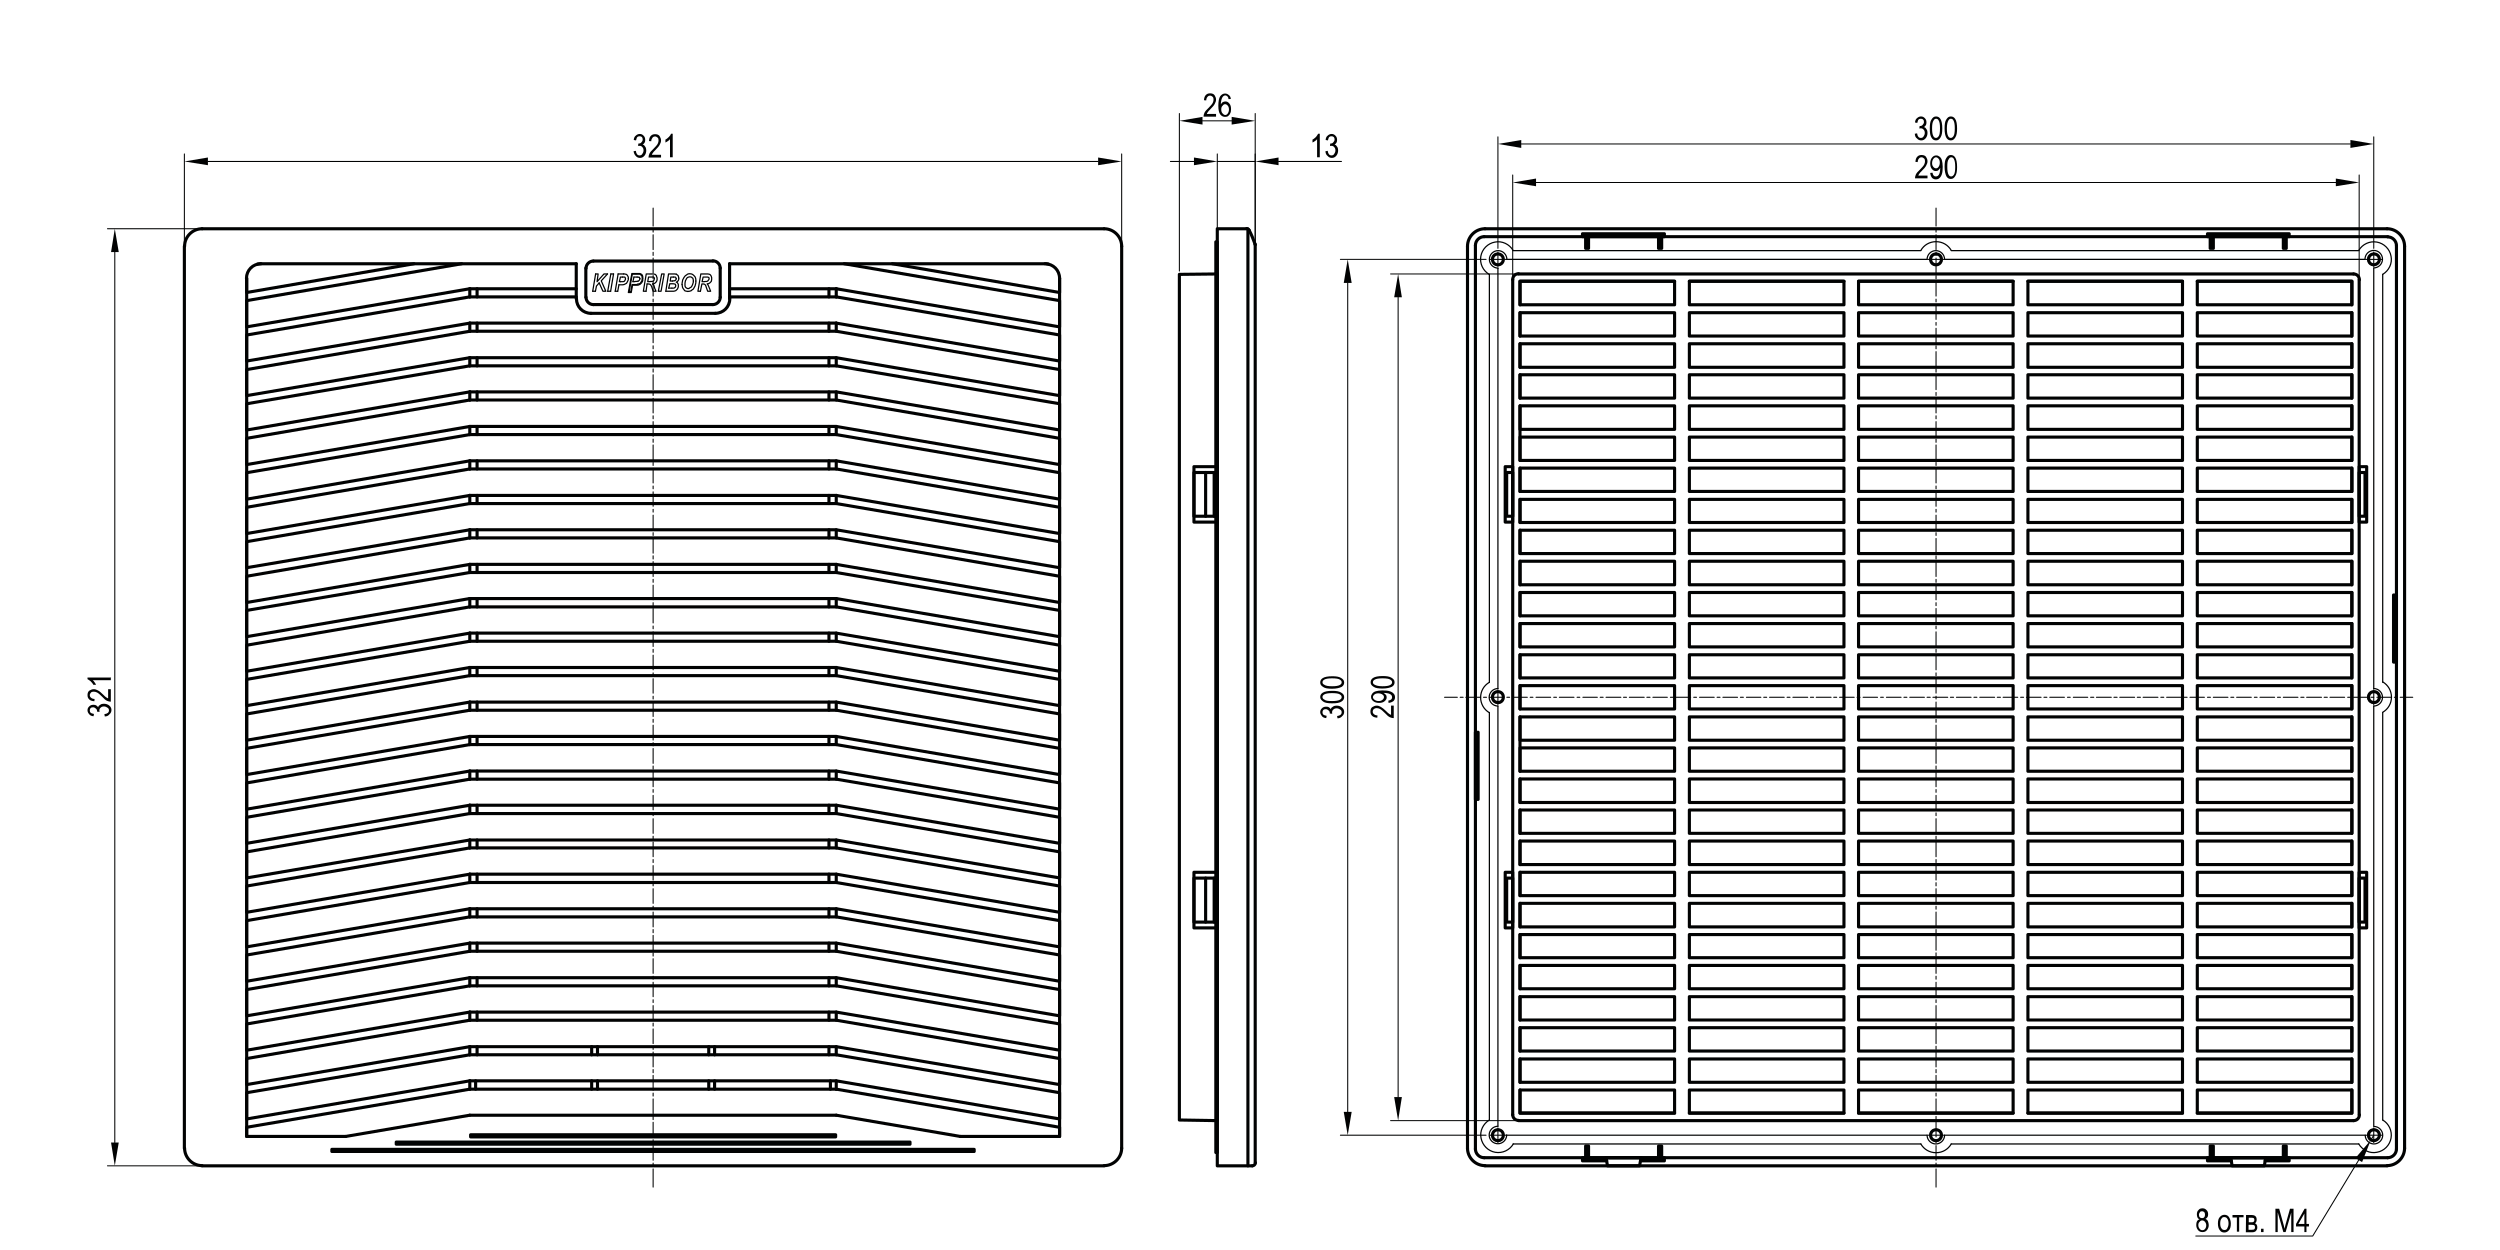 <?xml version="1.0" encoding="utf-8"?>
<!-- Generator: Adobe Illustrator 24.0.1, SVG Export Plug-In . SVG Version: 6.00 Build 0)  -->
<svg version="1.1" id="Слой_1" xmlns="http://www.w3.org/2000/svg" xmlns:xlink="http://www.w3.org/1999/xlink" x="0px" y="0px"
	 width="1200px" height="600px" viewBox="0 0 1200 600" style="enable-background:new 0 0 1200 600;" xml:space="preserve">
<style type="text/css">
	.st0{fill:none;stroke:#010101;stroke-width:1.5;stroke-linecap:round;stroke-linejoin:round;stroke-miterlimit:10;}
	.st1{fill:#808080;}
	.st2{fill:none;}
	.st3{fill:none;stroke:#010101;stroke-width:0.568;stroke-linecap:round;stroke-linejoin:round;stroke-miterlimit:10;}
	.st4{fill:none;stroke:#010101;stroke-width:0.663;stroke-linecap:round;stroke-linejoin:round;stroke-miterlimit:10;}
	.st5{fill:none;stroke:#010101;stroke-width:0.5;stroke-linecap:round;stroke-linejoin:round;stroke-miterlimit:10;}
	.st6{fill:#010101;}
	.st7{fill:#010202;}
	.st8{fill:none;stroke:#2B221D;stroke-width:0.341;stroke-linecap:round;stroke-linejoin:round;stroke-miterlimit:10;}
	.st9{fill:none;stroke:#010202;stroke-width:0.5;stroke-linecap:round;stroke-linejoin:round;stroke-miterlimit:10;}
	.st10{fill:#2B221D;}
	.st11{fill:none;stroke:#2B221D;stroke-width:6.322169e-03;stroke-linecap:round;stroke-miterlimit:10;}
	.st12{fill:none;stroke:#010202;stroke-width:1.5;stroke-linecap:round;stroke-linejoin:round;stroke-miterlimit:10;}
	.st13{fill:#808181;}
	.st14{fill:none;stroke:#010202;stroke-width:0.568;stroke-linecap:round;stroke-linejoin:round;stroke-miterlimit:10;}
	.st15{fill:none;stroke:#010202;stroke-width:0.663;stroke-linecap:round;stroke-linejoin:round;stroke-miterlimit:10;}
	.st16{fill:none;stroke:#010202;stroke-width:1.5;stroke-linecap:round;stroke-linejoin:bevel;stroke-miterlimit:10;}
	.st17{fill:none;stroke:#010202;stroke-width:0.68;stroke-linecap:round;stroke-linejoin:round;stroke-miterlimit:10;}
	.st18{fill:none;stroke:#010202;stroke-width:0.653;stroke-linecap:round;stroke-linejoin:round;stroke-miterlimit:10;}
	.st19{fill:none;stroke:#010202;stroke-width:0.559;stroke-linecap:round;stroke-linejoin:round;stroke-miterlimit:10;}
	.st20{fill:none;stroke:#2D221A;stroke-width:0.336;stroke-linecap:round;stroke-linejoin:round;stroke-miterlimit:10;}
	.st21{fill:none;stroke:#2D221A;stroke-width:0.5;stroke-linecap:round;stroke-linejoin:round;stroke-miterlimit:10;}
	.st22{fill:#2D221A;}
	.st23{fill:none;stroke:#2D221A;stroke-width:6.240543e-03;stroke-linecap:round;stroke-miterlimit:10;}
	.st24{fill:none;stroke:#2D221A;stroke-width:1.5;stroke-linecap:round;stroke-linejoin:round;stroke-miterlimit:10;}
	.st25{fill:none;stroke:#010202;stroke-width:0.561;stroke-linecap:round;stroke-linejoin:round;stroke-miterlimit:10;}
	.st26{fill:none;stroke:#010202;stroke-width:0.481;stroke-linecap:round;stroke-linejoin:round;stroke-miterlimit:10;}
	.st27{fill:none;stroke:#010202;stroke-width:0.48;stroke-linecap:round;stroke-linejoin:round;stroke-miterlimit:10;}
	.st28{fill:none;stroke:#010202;stroke-width:0.56;stroke-linecap:round;stroke-linejoin:round;stroke-miterlimit:10;}
	.st29{fill:#6B6764;}
	.st30{fill:none;stroke:#6B6764;stroke-width:1.347366e-02;stroke-linecap:round;stroke-miterlimit:10;}
	.st31{fill:none;stroke:#2D221A;stroke-width:0.262;stroke-linecap:round;stroke-linejoin:round;stroke-miterlimit:10;}
	.st32{fill:none;stroke:#2D221A;stroke-width:0.196;stroke-linecap:round;stroke-linejoin:round;stroke-miterlimit:10;}
	.st33{fill:#2C2219;}
	.st34{fill:none;stroke:#2D221A;stroke-width:1.347366e-02;stroke-linecap:round;stroke-miterlimit:10;}
	.st35{fill:none;stroke:#2D221A;stroke-width:1.347366e-02;stroke-linecap:round;stroke-linejoin:round;stroke-miterlimit:10;}
	.st36{fill:none;stroke:#2D221A;stroke-width:0.261;stroke-linecap:round;stroke-linejoin:round;stroke-miterlimit:10;}
	.st37{fill:#696562;}
	.st38{fill:none;stroke:#696562;stroke-width:1.344252e-02;stroke-linecap:round;stroke-miterlimit:10;}
	.st39{fill:none;stroke:#2D221A;stroke-width:1.344252e-02;stroke-linecap:round;stroke-miterlimit:10;}
	.st40{fill:none;stroke:#2D221A;stroke-width:0.196;stroke-linecap:round;stroke-linejoin:round;stroke-miterlimit:10;}
	.st41{fill:none;stroke:#696562;stroke-width:1.344252e-02;stroke-miterlimit:10;}
	.st42{fill:none;stroke:#010202;stroke-width:0.648;stroke-linecap:round;stroke-linejoin:round;stroke-miterlimit:10;}
	.st43{fill:none;stroke:#010202;stroke-width:0.556;stroke-linecap:round;stroke-linejoin:round;stroke-miterlimit:10;}
	.st44{fill:none;stroke:#2D221A;stroke-width:0.35;stroke-linecap:round;stroke-linejoin:round;stroke-miterlimit:10;}
	.st45{fill:none;stroke:#2D221A;stroke-width:6.493194e-03;stroke-linecap:round;stroke-miterlimit:10;}
	.st46{fill:none;stroke:#010202;stroke-width:0.791;stroke-linecap:round;stroke-linejoin:round;stroke-miterlimit:10;}
	.st47{fill:none;stroke:#010202;stroke-width:0.678;stroke-linecap:round;stroke-linejoin:round;stroke-miterlimit:10;}
	.st48{fill:none;stroke:#010202;stroke-width:0.789;stroke-linecap:round;stroke-linejoin:round;stroke-miterlimit:10;}
	.st49{fill:none;stroke:#010202;stroke-width:0.676;stroke-linecap:round;stroke-linejoin:round;stroke-miterlimit:10;}
	.st50{fill:none;stroke:#2D221A;stroke-width:0.405;stroke-linecap:round;stroke-linejoin:round;stroke-miterlimit:10;}
	.st51{fill:none;stroke:#2D221A;stroke-width:7.524057e-03;stroke-linecap:round;stroke-miterlimit:10;}
	.st52{fill:none;stroke:#010202;stroke-width:1.395;stroke-linecap:round;stroke-linejoin:round;stroke-miterlimit:10;}
	.st53{fill:none;stroke:#010202;stroke-width:0.592;stroke-linecap:round;stroke-linejoin:round;stroke-miterlimit:10;}
	.st54{fill:none;stroke:#010202;stroke-width:0.507;stroke-linecap:round;stroke-linejoin:round;stroke-miterlimit:10;}
	.st55{fill:none;stroke:#010202;stroke-width:0.592;stroke-linecap:round;stroke-linejoin:round;stroke-miterlimit:10;}
</style>
<path class="st12" d="M1145.8,559.5c4.6,0,8.4-3.8,8.4-8.4"/>
<line class="st12" x1="1154.2" y1="551.2" x2="1154.2" y2="118.2"/>
<path class="st12" d="M1154.2,118.2c0-4.6-3.8-8.4-8.4-8.4"/>
<line class="st12" x1="1145.8" y1="109.8" x2="712.8" y2="109.8"/>
<path class="st12" d="M712.8,109.8c-4.6,0-8.4,3.8-8.4,8.4"/>
<line class="st12" x1="704.4" y1="118.2" x2="704.4" y2="551.2"/>
<path class="st12" d="M704.4,551.1c0,4.6,3.8,8.4,8.4,8.4"/>
<line class="st12" x1="712.8" y1="559.6" x2="1145.8" y2="559.6"/>
<path class="st12" d="M1146.1,555.7c2.3,0,4.2-1.9,4.2-4.2"/>
<line class="st12" x1="1150.3" y1="551.6" x2="1150.3" y2="117.9"/>
<path class="st12" d="M1150.3,117.9c0-2.3-1.9-4.2-4.2-4.2"/>
<line class="st12" x1="1146.1" y1="113.6" x2="712.4" y2="113.6"/>
<path class="st12" d="M712.4,113.6c-2.3,0-4.2,1.9-4.2,4.2"/>
<line class="st12" x1="708.2" y1="117.9" x2="708.2" y2="551.6"/>
<path class="st12" d="M708.2,551.5c0,2.3,1.9,4.2,4.2,4.2"/>
<line class="st12" x1="712.4" y1="555.7" x2="1146.1" y2="555.7"/>
<path class="st12" d="M1129.7,537.9c1.6,0,2.8-1.2,2.8-2.8"/>
<line class="st12" x1="1132.4" y1="535.1" x2="1132.4" y2="134.3"/>
<path class="st12" d="M1132.5,134.3c0-1.6-1.2-2.8-2.8-2.8"/>
<line class="st12" x1="1129.7" y1="131.5" x2="728.9" y2="131.5"/>
<path class="st12" d="M728.9,131.4c-1.6,0-2.8,1.2-2.8,2.8"/>
<line class="st12" x1="726.1" y1="134.3" x2="726.1" y2="535.1"/>
<path class="st12" d="M726.1,535c0,1.6,1.2,2.8,2.8,2.8"/>
<line class="st12" x1="728.9" y1="537.9" x2="1129.7" y2="537.9"/>
<polyline class="st12" points="803.8,135 729.6,135 729.6,146.3 "/>
<line class="st12" x1="729.6" y1="150.1" x2="729.6" y2="161.3"/>
<line class="st12" x1="729.6" y1="165" x2="729.6" y2="176.3"/>
<line class="st12" x1="729.6" y1="179.9" x2="729.6" y2="191.1"/>
<line class="st12" x1="729.6" y1="194.8" x2="729.6" y2="221"/>
<line class="st12" x1="729.6" y1="224.7" x2="729.6" y2="235.9"/>
<line class="st12" x1="729.6" y1="239.7" x2="729.6" y2="250.8"/>
<line class="st12" x1="729.6" y1="254.5" x2="729.6" y2="265.7"/>
<line class="st12" x1="729.6" y1="269.4" x2="729.6" y2="280.7"/>
<line class="st12" x1="729.6" y1="284.4" x2="729.6" y2="295.6"/>
<line class="st12" x1="729.6" y1="299.3" x2="729.6" y2="310.5"/>
<line class="st12" x1="729.6" y1="314.3" x2="729.6" y2="325.4"/>
<line class="st12" x1="729.6" y1="329.1" x2="729.6" y2="340.3"/>
<line class="st12" x1="729.6" y1="344.1" x2="729.6" y2="370.2"/>
<line class="st12" x1="729.6" y1="373.9" x2="729.6" y2="385.2"/>
<line class="st12" x1="729.6" y1="388.8" x2="729.6" y2="400"/>
<line class="st12" x1="729.6" y1="403.7" x2="729.6" y2="415"/>
<line class="st12" x1="729.6" y1="418.7" x2="729.6" y2="429.9"/>
<line class="st12" x1="729.6" y1="433.6" x2="729.6" y2="444.9"/>
<line class="st12" x1="729.6" y1="448.6" x2="729.6" y2="459.7"/>
<line class="st12" x1="729.6" y1="463.4" x2="729.6" y2="474.6"/>
<line class="st12" x1="729.6" y1="478.4" x2="729.6" y2="489.6"/>
<line class="st12" x1="729.6" y1="493.3" x2="729.6" y2="504.5"/>
<line class="st12" x1="729.6" y1="508.3" x2="729.6" y2="519.5"/>
<polyline class="st12" points="729.6,523.2 729.6,534.3 803.8,534.3 "/>
<line class="st12" x1="810.9" y1="534.3" x2="885.1" y2="534.3"/>
<line class="st12" x1="892.1" y1="534.3" x2="966.3" y2="534.3"/>
<line class="st12" x1="973.4" y1="534.3" x2="1047.6" y2="534.3"/>
<polyline class="st12" points="1054.7,534.3 1128.9,534.3 1128.9,523.2 "/>
<line class="st12" x1="1128.9" y1="519.5" x2="1128.9" y2="508.3"/>
<line class="st12" x1="1128.9" y1="504.5" x2="1128.9" y2="493.3"/>
<line class="st12" x1="1128.9" y1="489.6" x2="1128.9" y2="478.4"/>
<line class="st12" x1="1128.9" y1="474.6" x2="1128.9" y2="463.4"/>
<line class="st12" x1="1128.9" y1="459.7" x2="1128.9" y2="448.6"/>
<line class="st12" x1="1128.9" y1="444.9" x2="1128.9" y2="433.6"/>
<line class="st12" x1="1128.9" y1="429.9" x2="1128.9" y2="418.7"/>
<line class="st12" x1="1128.9" y1="415" x2="1128.9" y2="403.7"/>
<line class="st12" x1="1128.9" y1="400" x2="1128.9" y2="388.8"/>
<line class="st12" x1="1128.9" y1="385.2" x2="1128.9" y2="373.9"/>
<line class="st12" x1="1128.9" y1="370.2" x2="1128.9" y2="359"/>
<line class="st12" x1="1128.9" y1="355.3" x2="1128.9" y2="344.1"/>
<line class="st12" x1="1128.9" y1="340.3" x2="1128.9" y2="329.1"/>
<line class="st12" x1="1128.9" y1="325.4" x2="1128.9" y2="314.3"/>
<line class="st12" x1="1128.9" y1="310.5" x2="1128.9" y2="299.3"/>
<line class="st12" x1="1128.9" y1="295.6" x2="1128.9" y2="284.4"/>
<line class="st12" x1="1128.9" y1="280.7" x2="1128.9" y2="269.4"/>
<line class="st12" x1="1128.9" y1="265.7" x2="1128.9" y2="254.5"/>
<line class="st12" x1="1128.9" y1="250.8" x2="1128.9" y2="239.7"/>
<line class="st12" x1="1128.9" y1="235.9" x2="1128.9" y2="224.7"/>
<line class="st12" x1="1128.9" y1="221" x2="1128.9" y2="209.8"/>
<line class="st12" x1="1128.9" y1="206.1" x2="1128.9" y2="194.8"/>
<line class="st12" x1="1128.9" y1="191.1" x2="1128.9" y2="179.9"/>
<line class="st12" x1="1128.9" y1="176.3" x2="1128.9" y2="165"/>
<line class="st12" x1="1128.9" y1="161.3" x2="1128.9" y2="150.1"/>
<polyline class="st12" points="1128.9,146.3 1128.9,135 1054.7,135 "/>
<line class="st12" x1="1047.6" y1="135" x2="973.4" y2="135"/>
<line class="st12" x1="966.3" y1="135" x2="892.1" y2="135"/>
<line class="st12" x1="885.1" y1="135" x2="810.9" y2="135"/>
<path class="st12" d="M931.9,544.9c0-1.5-1.1-2.6-2.6-2.6s-2.6,1.1-2.6,2.6s1.1,2.6,2.6,2.6S931.9,546.3,931.9,544.9"/>
<path class="st55" d="M930.2,542.2c-1.5-0.4-3,0.3-3.6,1.8c-0.4,1.5,0.3,3,1.8,3.6c1.5,0.6,3-0.3,3.6-1.8"/>
<line class="st54" x1="929.3" y1="99.9" x2="929.3" y2="108.5"/>
<line class="st54" x1="929.3" y1="109.9" x2="929.3" y2="111.4"/>
<line class="st54" x1="929.3" y1="112.7" x2="929.3" y2="119.8"/>
<line class="st54" x1="929.3" y1="121.1" x2="929.3" y2="122.6"/>
<line class="st54" x1="929.3" y1="123.9" x2="929.3" y2="131"/>
<line class="st54" x1="929.3" y1="132.3" x2="929.3" y2="133.8"/>
<line class="st54" x1="929.3" y1="135.1" x2="929.3" y2="142.1"/>
<line class="st54" x1="929.3" y1="143.6" x2="929.3" y2="144.9"/>
<line class="st54" x1="929.3" y1="146.3" x2="929.3" y2="153.3"/>
<line class="st54" x1="929.3" y1="154.8" x2="929.3" y2="156.1"/>
<line class="st54" x1="929.3" y1="157.6" x2="929.3" y2="164.5"/>
<line class="st54" x1="929.3" y1="166" x2="929.3" y2="167.4"/>
<line class="st54" x1="929.3" y1="168.8" x2="929.3" y2="175.8"/>
<line class="st54" x1="929.3" y1="177.1" x2="929.3" y2="178.6"/>
<line class="st54" x1="929.3" y1="179.9" x2="929.3" y2="187"/>
<line class="st54" x1="929.3" y1="188.4" x2="929.3" y2="189.8"/>
<line class="st54" x1="929.3" y1="191.2" x2="929.3" y2="198.2"/>
<line class="st54" x1="929.3" y1="199.6" x2="929.3" y2="201"/>
<line class="st54" x1="929.3" y1="202.4" x2="929.3" y2="209.4"/>
<line class="st54" x1="929.3" y1="210.8" x2="929.3" y2="212.3"/>
<line class="st54" x1="929.3" y1="213.6" x2="929.3" y2="220.7"/>
<line class="st54" x1="929.3" y1="222" x2="929.3" y2="223.4"/>
<line class="st54" x1="929.3" y1="224.8" x2="929.3" y2="231.8"/>
<line class="st54" x1="929.3" y1="233.3" x2="929.3" y2="234.6"/>
<line class="st54" x1="929.3" y1="236.1" x2="929.3" y2="243"/>
<line class="st54" x1="929.3" y1="244.5" x2="929.3" y2="245.8"/>
<line class="st54" x1="929.3" y1="247.3" x2="929.3" y2="254.2"/>
<line class="st54" x1="929.3" y1="255.7" x2="929.3" y2="257"/>
<line class="st54" x1="929.3" y1="258.5" x2="929.3" y2="265.5"/>
<line class="st54" x1="929.3" y1="266.8" x2="929.3" y2="268.3"/>
<line class="st54" x1="929.3" y1="269.6" x2="929.3" y2="276.7"/>
<line class="st54" x1="929.3" y1="278.1" x2="929.3" y2="279.5"/>
<line class="st54" x1="929.3" y1="280.9" x2="929.3" y2="287.9"/>
<line class="st54" x1="929.3" y1="289.3" x2="929.3" y2="290.7"/>
<line class="st54" x1="929.3" y1="292.1" x2="929.3" y2="299"/>
<line class="st54" x1="929.3" y1="300.5" x2="929.3" y2="301.8"/>
<line class="st54" x1="929.3" y1="303.3" x2="929.3" y2="310.3"/>
<line class="st54" x1="929.3" y1="311.7" x2="929.3" y2="313.1"/>
<line class="st54" x1="929.3" y1="314.5" x2="929.3" y2="321.5"/>
<line class="st54" x1="929.3" y1="323" x2="929.3" y2="324.3"/>
<line class="st54" x1="929.3" y1="325.8" x2="929.3" y2="332.7"/>
<line class="st54" x1="929.3" y1="334.2" x2="929.3" y2="335.5"/>
<line class="st54" x1="929.3" y1="337" x2="929.3" y2="343.9"/>
<line class="st54" x1="929.3" y1="345.3" x2="929.3" y2="346.7"/>
<line class="st54" x1="929.3" y1="348.1" x2="929.3" y2="355.2"/>
<line class="st54" x1="929.3" y1="356.5" x2="929.3" y2="358"/>
<line class="st54" x1="929.3" y1="359.3" x2="929.3" y2="366.4"/>
<line class="st54" x1="929.3" y1="367.7" x2="929.3" y2="369.2"/>
<line class="st54" x1="929.3" y1="370.6" x2="929.3" y2="377.6"/>
<line class="st54" x1="929.3" y1="379" x2="929.3" y2="380.3"/>
<line class="st54" x1="929.3" y1="381.8" x2="929.3" y2="388.7"/>
<line class="st54" x1="929.3" y1="390.2" x2="929.3" y2="391.5"/>
<line class="st54" x1="929.3" y1="393" x2="929.3" y2="400"/>
<line class="st54" x1="929.3" y1="401.4" x2="929.3" y2="402.8"/>
<line class="st54" x1="929.3" y1="404.2" x2="929.3" y2="411.2"/>
<line class="st54" x1="929.3" y1="412.6" x2="929.3" y2="414"/>
<line class="st54" x1="929.3" y1="415.5" x2="929.3" y2="422.4"/>
<line class="st54" x1="929.3" y1="423.7" x2="929.3" y2="425.2"/>
<line class="st54" x1="929.3" y1="426.6" x2="929.3" y2="433.6"/>
<line class="st54" x1="929.3" y1="435" x2="929.3" y2="436.4"/>
<line class="st54" x1="929.3" y1="437.8" x2="929.3" y2="444.9"/>
<line class="st54" x1="929.3" y1="446.2" x2="929.3" y2="447.7"/>
<line class="st54" x1="929.3" y1="449" x2="929.3" y2="456.1"/>
<line class="st54" x1="929.3" y1="457.4" x2="929.3" y2="458.9"/>
<line class="st54" x1="929.3" y1="460.2" x2="929.3" y2="467.2"/>
<line class="st54" x1="929.3" y1="468.6" x2="929.3" y2="470"/>
<line class="st54" x1="929.3" y1="471.5" x2="929.3" y2="478.4"/>
<line class="st54" x1="929.3" y1="479.9" x2="929.3" y2="481.2"/>
<line class="st54" x1="929.3" y1="482.7" x2="929.3" y2="489.7"/>
<line class="st54" x1="929.3" y1="491.1" x2="929.3" y2="492.5"/>
<line class="st54" x1="929.3" y1="493.9" x2="929.3" y2="500.9"/>
<line class="st54" x1="929.3" y1="502.2" x2="929.3" y2="503.7"/>
<line class="st54" x1="929.3" y1="505" x2="929.3" y2="512.1"/>
<line class="st54" x1="929.3" y1="513.4" x2="929.3" y2="514.9"/>
<line class="st54" x1="929.3" y1="516.2" x2="929.3" y2="523.3"/>
<line class="st54" x1="929.3" y1="524.7" x2="929.3" y2="526.1"/>
<line class="st54" x1="929.3" y1="527.5" x2="929.3" y2="534.5"/>
<line class="st54" x1="929.3" y1="535.9" x2="929.3" y2="537.4"/>
<line class="st54" x1="929.3" y1="538.7" x2="929.3" y2="545.7"/>
<line class="st54" x1="929.3" y1="547.1" x2="929.3" y2="548.5"/>
<line class="st54" x1="929.3" y1="549.9" x2="929.3" y2="556.9"/>
<line class="st54" x1="929.3" y1="558.3" x2="929.3" y2="559.7"/>
<line class="st54" x1="929.3" y1="561.1" x2="929.3" y2="569.8"/>
<line class="st54" x1="925.4" y1="544.9" x2="933.1" y2="544.9"/>
<path class="st12" d="M931.9,124.5c0-1.5-1.1-2.6-2.6-2.6s-2.6,1.1-2.6,2.6c0,1.5,1.1,2.6,2.6,2.6S931.9,125.9,931.9,124.5"/>
<path class="st55" d="M930.2,121.8c-1.5-0.4-3,0.3-3.6,1.8c-0.4,1.5,0.3,3,1.8,3.6c1.5,0.4,3-0.3,3.6-1.8"/>
<line class="st54" x1="925.4" y1="124.5" x2="933.1" y2="124.5"/>
<path class="st12" d="M1142.1,544.9c0-1.5-1.1-2.6-2.6-2.6c-1.5,0-2.6,1.1-2.6,2.6s1.1,2.6,2.6,2.6
	C1140.9,547.4,1142.1,546.3,1142.1,544.9"/>
<path class="st55" d="M1140.3,542.2c-1.5-0.4-3,0.3-3.6,1.8c-0.4,1.5,0.3,3,1.8,3.6c1.5,0.4,3-0.3,3.6-1.8"/>
<line class="st54" x1="1139.4" y1="541.4" x2="1139.4" y2="548.4"/>
<line class="st54" x1="1135.5" y1="544.9" x2="1143.3" y2="544.9"/>
<path class="st12" d="M1142.1,124.5c0-1.5-1.1-2.6-2.6-2.6c-1.5,0-2.6,1.1-2.6,2.6c0,1.5,1.1,2.6,2.6,2.6
	C1140.9,127,1142.1,125.9,1142.1,124.5"/>
<path class="st55" d="M1140.3,121.8c-1.5-0.4-3,0.3-3.6,1.8c-0.4,1.5,0.3,3,1.8,3.6c1.5,0.4,3-0.3,3.6-1.8"/>
<line class="st54" x1="1139.4" y1="121" x2="1139.4" y2="127.9"/>
<line class="st54" x1="1135.5" y1="124.5" x2="1143.3" y2="124.5"/>
<path class="st12" d="M721.6,544.9c0-1.5-1.1-2.6-2.6-2.6s-2.6,1.1-2.6,2.6s1.1,2.6,2.6,2.6S721.6,546.3,721.6,544.9"/>
<path class="st55" d="M719.9,542.2c-1.5-0.4-3,0.3-3.6,1.8c-0.4,1.5,0.3,3,1.8,3.6c1.5,0.4,3-0.3,3.6-1.8"/>
<line class="st54" x1="719" y1="541.4" x2="719" y2="548.4"/>
<line class="st54" x1="715.1" y1="544.9" x2="723" y2="544.9"/>
<path class="st12" d="M721.6,124.5c0-1.5-1.1-2.6-2.6-2.6s-2.6,1.1-2.6,2.6c0,1.5,1.1,2.6,2.6,2.6S721.6,125.9,721.6,124.5"/>
<path class="st55" d="M719.9,121.8c-1.5-0.4-3,0.3-3.6,1.8c-0.4,1.5,0.3,3,1.8,3.6c1.5,0.4,3-0.3,3.6-1.8"/>
<line class="st54" x1="719" y1="121" x2="719" y2="127.9"/>
<line class="st54" x1="715.1" y1="124.5" x2="723" y2="124.5"/>
<path class="st12" d="M1142.1,334.6c0-1.5-1.1-2.6-2.6-2.6c-1.5,0-2.6,1.1-2.6,2.6c0,1.5,1.1,2.6,2.6,2.6
	C1140.9,337.3,1142.1,336.1,1142.1,334.6"/>
<path class="st55" d="M1140.3,332c-1.5-0.4-3,0.3-3.6,1.8c-0.4,1.5,0.3,3,1.8,3.6c1.5,0.4,3-0.3,3.6-1.8"/>
<line class="st54" x1="1139.4" y1="331.1" x2="1139.4" y2="338.2"/>
<path class="st12" d="M721.6,334.6c0-1.5-1.1-2.6-2.6-2.6s-2.6,1.1-2.6,2.6c0,1.5,1.1,2.6,2.6,2.6
	C720.5,337.3,721.6,336.1,721.6,334.6"/>
<path class="st55" d="M719.9,332c-1.5-0.4-3,0.3-3.6,1.8c-0.4,1.5,0.3,3,1.8,3.6c1.5,0.4,3-0.3,3.6-1.8"/>
<line class="st54" x1="719" y1="331.1" x2="719" y2="338.2"/>
<line class="st54" x1="693.4" y1="334.7" x2="699.5" y2="334.7"/>
<line class="st54" x1="700.9" y1="334.7" x2="702.3" y2="334.7"/>
<line class="st54" x1="703.6" y1="334.7" x2="710.7" y2="334.7"/>
<line class="st54" x1="712.1" y1="334.7" x2="713.5" y2="334.7"/>
<line class="st54" x1="714.9" y1="334.7" x2="721.8" y2="334.7"/>
<line class="st54" x1="723.3" y1="334.7" x2="724.6" y2="334.7"/>
<line class="st54" x1="726.1" y1="334.7" x2="733.1" y2="334.7"/>
<line class="st54" x1="734.5" y1="334.7" x2="735.8" y2="334.7"/>
<line class="st54" x1="737.3" y1="334.7" x2="744.3" y2="334.7"/>
<line class="st54" x1="745.8" y1="334.7" x2="747.1" y2="334.7"/>
<line class="st54" x1="748.5" y1="334.7" x2="755.5" y2="334.7"/>
<line class="st54" x1="757" y1="334.7" x2="758.3" y2="334.7"/>
<line class="st54" x1="759.8" y1="334.7" x2="766.7" y2="334.7"/>
<line class="st54" x1="768.1" y1="334.7" x2="769.5" y2="334.7"/>
<line class="st54" x1="770.9" y1="334.7" x2="778" y2="334.7"/>
<line class="st54" x1="779.3" y1="334.7" x2="780.7" y2="334.7"/>
<line class="st54" x1="782.1" y1="334.7" x2="789.2" y2="334.7"/>
<line class="st54" x1="790.5" y1="334.7" x2="792" y2="334.7"/>
<line class="st54" x1="793.4" y1="334.7" x2="800.3" y2="334.7"/>
<line class="st54" x1="801.8" y1="334.7" x2="803.1" y2="334.7"/>
<line class="st54" x1="804.6" y1="334.7" x2="811.5" y2="334.7"/>
<line class="st54" x1="813" y1="334.7" x2="814.3" y2="334.7"/>
<line class="st54" x1="815.8" y1="334.7" x2="822.8" y2="334.7"/>
<line class="st54" x1="824.2" y1="334.7" x2="825.6" y2="334.7"/>
<line class="st54" x1="827" y1="334.7" x2="834" y2="334.7"/>
<line class="st54" x1="835.4" y1="334.7" x2="836.8" y2="334.7"/>
<line class="st54" x1="838.3" y1="334.7" x2="845.2" y2="334.7"/>
<line class="st54" x1="846.6" y1="334.7" x2="848" y2="334.7"/>
<line class="st54" x1="849.4" y1="334.7" x2="856.4" y2="334.7"/>
<line class="st54" x1="857.8" y1="334.7" x2="859.2" y2="334.7"/>
<line class="st54" x1="860.6" y1="334.7" x2="867.7" y2="334.7"/>
<line class="st54" x1="869" y1="334.7" x2="870.5" y2="334.7"/>
<line class="st54" x1="871.8" y1="334.7" x2="878.9" y2="334.7"/>
<line class="st54" x1="880.2" y1="334.7" x2="881.6" y2="334.7"/>
<line class="st54" x1="883" y1="334.7" x2="890" y2="334.7"/>
<line class="st54" x1="891.4" y1="334.7" x2="892.8" y2="334.7"/>
<line class="st54" x1="894.3" y1="334.7" x2="901.2" y2="334.7"/>
<line class="st54" x1="902.7" y1="334.7" x2="904" y2="334.7"/>
<line class="st54" x1="905.5" y1="334.7" x2="912.5" y2="334.7"/>
<line class="st54" x1="913.9" y1="334.7" x2="915.3" y2="334.7"/>
<line class="st54" x1="916.7" y1="334.7" x2="923.7" y2="334.7"/>
<line class="st54" x1="925" y1="334.7" x2="926.5" y2="334.7"/>
<line class="st54" x1="927.8" y1="334.7" x2="934.9" y2="334.7"/>
<line class="st54" x1="936.2" y1="334.7" x2="937.7" y2="334.7"/>
<line class="st54" x1="939.1" y1="334.7" x2="946.1" y2="334.7"/>
<line class="st54" x1="947.5" y1="334.7" x2="948.9" y2="334.7"/>
<line class="st54" x1="950.3" y1="334.7" x2="957.4" y2="334.7"/>
<line class="st54" x1="958.7" y1="334.7" x2="960.2" y2="334.7"/>
<line class="st54" x1="961.5" y1="334.7" x2="968.5" y2="334.7"/>
<line class="st54" x1="969.9" y1="334.7" x2="971.3" y2="334.7"/>
<line class="st54" x1="972.7" y1="334.7" x2="979.7" y2="334.7"/>
<line class="st54" x1="981.1" y1="334.7" x2="982.5" y2="334.7"/>
<line class="st54" x1="983.9" y1="334.7" x2="990.9" y2="334.7"/>
<line class="st54" x1="992.4" y1="334.7" x2="993.7" y2="334.7"/>
<line class="st54" x1="995.2" y1="334.7" x2="1002.1" y2="334.7"/>
<line class="st54" x1="1003.5" y1="334.7" x2="1005" y2="334.7"/>
<line class="st54" x1="1006.3" y1="334.7" x2="1013.4" y2="334.7"/>
<line class="st54" x1="1014.7" y1="334.7" x2="1016.2" y2="334.7"/>
<line class="st54" x1="1017.5" y1="334.7" x2="1024.6" y2="334.7"/>
<line class="st54" x1="1025.9" y1="334.7" x2="1027.4" y2="334.7"/>
<line class="st54" x1="1028.7" y1="334.7" x2="1035.8" y2="334.7"/>
<line class="st54" x1="1037.2" y1="334.7" x2="1038.6" y2="334.7"/>
<line class="st54" x1="1040" y1="334.7" x2="1046.9" y2="334.7"/>
<line class="st54" x1="1048.4" y1="334.7" x2="1049.8" y2="334.7"/>
<line class="st54" x1="1051.2" y1="334.7" x2="1058.1" y2="334.7"/>
<line class="st54" x1="1059.6" y1="334.7" x2="1061" y2="334.7"/>
<line class="st54" x1="1062.4" y1="334.7" x2="1069.4" y2="334.7"/>
<line class="st54" x1="1070.8" y1="334.7" x2="1072.2" y2="334.7"/>
<line class="st54" x1="1073.6" y1="334.7" x2="1080.6" y2="334.7"/>
<line class="st54" x1="1082.1" y1="334.7" x2="1083.4" y2="334.7"/>
<line class="st54" x1="1084.8" y1="334.7" x2="1091.8" y2="334.7"/>
<line class="st54" x1="1093.2" y1="334.7" x2="1094.6" y2="334.7"/>
<line class="st54" x1="1096" y1="334.7" x2="1103" y2="334.7"/>
<line class="st54" x1="1104.4" y1="334.7" x2="1105.9" y2="334.7"/>
<line class="st54" x1="1107.2" y1="334.7" x2="1114.3" y2="334.7"/>
<line class="st54" x1="1115.6" y1="334.7" x2="1117.1" y2="334.7"/>
<line class="st54" x1="1118.4" y1="334.7" x2="1125.4" y2="334.7"/>
<line class="st54" x1="1126.9" y1="334.7" x2="1128.2" y2="334.7"/>
<line class="st54" x1="1129.7" y1="334.7" x2="1136.6" y2="334.7"/>
<line class="st54" x1="1138.1" y1="334.7" x2="1139.4" y2="334.7"/>
<line class="st54" x1="1140.9" y1="334.7" x2="1147.8" y2="334.7"/>
<line class="st54" x1="1149.3" y1="334.7" x2="1150.7" y2="334.7"/>
<line class="st54" x1="1152.1" y1="334.7" x2="1158.1" y2="334.7"/>
<polyline class="st12" points="729.6,534.3 803.8,534.3 803.8,523.2 729.6,523.2 729.6,534.3 "/>
<polyline class="st12" points="729.6,519.5 803.8,519.5 803.8,508.3 729.6,508.3 729.6,519.5 "/>
<polyline class="st12" points="729.6,504.5 803.8,504.5 803.8,493.3 729.6,493.3 729.6,504.5 "/>
<polyline class="st12" points="729.6,489.6 803.8,489.6 803.8,478.4 729.6,478.4 729.6,489.6 "/>
<polyline class="st12" points="729.6,474.6 803.8,474.6 803.8,463.4 729.6,463.4 729.6,474.6 "/>
<polyline class="st12" points="729.6,459.7 803.8,459.7 803.8,448.6 729.6,448.6 729.6,459.7 "/>
<polyline class="st12" points="729.6,444.9 803.8,444.9 803.8,433.6 729.6,433.6 729.6,444.9 "/>
<polyline class="st12" points="729.6,429.9 803.8,429.9 803.8,418.7 729.6,418.7 729.6,429.9 "/>
<polyline class="st12" points="729.6,415 803.8,415 803.8,403.7 729.6,403.7 729.6,415 "/>
<polyline class="st12" points="729.6,400 803.8,400 803.8,388.8 729.6,388.8 729.6,400 "/>
<polyline class="st12" points="729.6,385.2 803.8,385.2 803.8,373.9 729.6,373.9 729.6,385.2 "/>
<polyline class="st12" points="729.6,370.2 803.8,370.2 803.8,359 729.6,359 729.6,370.2 "/>
<polyline class="st12" points="729.6,355.3 803.8,355.3 803.8,344.1 729.6,344.1 729.6,355.3 "/>
<polyline class="st12" points="729.6,340.3 803.8,340.3 803.8,329.1 729.6,329.1 729.6,340.3 "/>
<polyline class="st12" points="729.6,325.4 803.8,325.4 803.8,314.3 729.6,314.3 729.6,325.4 "/>
<polyline class="st12" points="729.6,310.5 803.8,310.5 803.8,299.3 729.6,299.3 729.6,310.5 "/>
<polyline class="st12" points="729.6,295.6 803.8,295.6 803.8,284.4 729.6,284.4 729.6,295.6 "/>
<polyline class="st12" points="729.6,280.7 803.8,280.7 803.8,269.4 729.6,269.4 729.6,280.7 "/>
<polyline class="st12" points="729.6,265.7 803.8,265.7 803.8,254.5 729.6,254.5 729.6,265.7 "/>
<polyline class="st12" points="729.6,250.8 803.8,250.8 803.8,239.7 729.6,239.7 729.6,250.8 "/>
<polyline class="st12" points="729.6,235.9 803.8,235.9 803.8,224.7 729.6,224.7 729.6,235.9 "/>
<polyline class="st12" points="729.6,221 803.8,221 803.8,209.8 729.6,209.8 729.6,221 "/>
<polyline class="st12" points="729.6,206.1 803.8,206.1 803.8,194.8 729.6,194.8 729.6,206.1 "/>
<polyline class="st12" points="729.6,191.1 803.8,191.1 803.8,179.9 729.6,179.9 729.6,191.1 "/>
<polyline class="st12" points="729.6,176.3 803.8,176.3 803.8,165 729.6,165 729.6,176.3 "/>
<polyline class="st12" points="729.6,161.3 803.8,161.3 803.8,150.1 729.6,150.1 729.6,161.3 "/>
<polyline class="st12" points="729.6,146.3 803.8,146.3 803.8,135 729.6,135 729.6,146.3 "/>
<polyline class="st12" points="810.9,534.3 885.1,534.3 885.1,523.2 810.9,523.2 810.9,534.3 "/>
<polyline class="st12" points="810.9,519.5 885.1,519.5 885.1,508.3 810.9,508.3 810.9,519.5 "/>
<polyline class="st12" points="810.9,504.5 885.1,504.5 885.1,493.3 810.9,493.3 810.9,504.5 "/>
<polyline class="st12" points="810.9,489.6 885.1,489.6 885.1,478.4 810.9,478.4 810.9,489.6 "/>
<polyline class="st12" points="810.9,474.6 885.1,474.6 885.1,463.4 810.9,463.4 810.9,474.6 "/>
<polyline class="st12" points="810.9,459.7 885.1,459.7 885.1,448.6 810.9,448.6 810.9,459.7 "/>
<polyline class="st12" points="810.9,444.9 885.1,444.9 885.1,433.6 810.9,433.6 810.9,444.9 "/>
<polyline class="st12" points="810.9,429.9 885.1,429.9 885.1,418.7 810.9,418.7 810.9,429.9 "/>
<polyline class="st12" points="810.9,415 885.1,415 885.1,403.7 810.9,403.7 810.9,415 "/>
<polyline class="st12" points="810.9,400 885.1,400 885.1,388.8 810.9,388.8 810.9,400 "/>
<polyline class="st12" points="810.9,385.2 885.1,385.2 885.1,373.9 810.9,373.9 810.9,385.2 "/>
<polyline class="st12" points="810.9,370.2 885.1,370.2 885.1,359 810.9,359 810.9,370.2 "/>
<polyline class="st12" points="810.9,355.3 885.1,355.3 885.1,344.1 810.9,344.1 810.9,355.3 "/>
<polyline class="st12" points="810.9,340.3 885.1,340.3 885.1,329.1 810.9,329.1 810.9,340.3 "/>
<polyline class="st12" points="810.9,325.4 885.1,325.4 885.1,314.3 810.9,314.3 810.9,325.4 "/>
<polyline class="st12" points="810.9,310.5 885.1,310.5 885.1,299.3 810.9,299.3 810.9,310.5 "/>
<polyline class="st12" points="810.9,295.6 885.1,295.6 885.1,284.4 810.9,284.4 810.9,295.6 "/>
<polyline class="st12" points="810.9,280.7 885.1,280.7 885.1,269.4 810.9,269.4 810.9,280.7 "/>
<polyline class="st12" points="810.9,265.7 885.1,265.7 885.1,254.5 810.9,254.5 810.9,265.7 "/>
<polyline class="st12" points="810.9,250.8 885.1,250.8 885.1,239.7 810.9,239.7 810.9,250.8 "/>
<polyline class="st12" points="810.9,235.9 885.1,235.9 885.1,224.7 810.9,224.7 810.9,235.9 "/>
<polyline class="st12" points="810.9,221 885.1,221 885.1,209.8 810.9,209.8 810.9,221 "/>
<polyline class="st12" points="810.9,206.1 885.1,206.1 885.1,194.8 810.9,194.8 810.9,206.1 "/>
<polyline class="st12" points="810.9,191.1 885.1,191.1 885.1,179.9 810.9,179.9 810.9,191.1 "/>
<polyline class="st12" points="810.9,176.3 885.1,176.3 885.1,165 810.9,165 810.9,176.3 "/>
<polyline class="st12" points="810.9,161.3 885.1,161.3 885.1,150.1 810.9,150.1 810.9,161.3 "/>
<polyline class="st12" points="810.9,146.3 885.1,146.3 885.1,135 810.9,135 810.9,146.3 "/>
<polyline class="st12" points="892.1,534.3 966.3,534.3 966.3,523.2 892.1,523.2 892.1,534.3 "/>
<polyline class="st12" points="892.1,519.5 966.3,519.5 966.3,508.3 892.1,508.3 892.1,519.5 "/>
<polyline class="st12" points="892.1,504.5 966.3,504.5 966.3,493.3 892.1,493.3 892.1,504.5 "/>
<polyline class="st12" points="892.1,489.6 966.3,489.6 966.3,478.4 892.1,478.4 892.1,489.6 "/>
<polyline class="st12" points="892.1,474.6 966.3,474.6 966.3,463.4 892.1,463.4 892.1,474.6 "/>
<polyline class="st12" points="892.1,459.7 966.3,459.7 966.3,448.6 892.1,448.6 892.1,459.7 "/>
<polyline class="st12" points="892.1,444.9 966.3,444.9 966.3,433.6 892.1,433.6 892.1,444.9 "/>
<polyline class="st12" points="892.1,429.9 966.3,429.9 966.3,418.7 892.1,418.7 892.1,429.9 "/>
<polyline class="st12" points="892.1,415 966.3,415 966.3,403.7 892.1,403.7 892.1,415 "/>
<polyline class="st12" points="892.1,400 966.3,400 966.3,388.8 892.1,388.8 892.1,400 "/>
<polyline class="st12" points="892.1,385.2 966.3,385.2 966.3,373.9 892.1,373.9 892.1,385.2 "/>
<polyline class="st12" points="892.1,370.2 966.3,370.2 966.3,359 892.1,359 892.1,370.2 "/>
<polyline class="st12" points="892.1,355.3 966.3,355.3 966.3,344.1 892.1,344.1 892.1,355.3 "/>
<polyline class="st12" points="892.1,340.3 966.3,340.3 966.3,329.1 892.1,329.1 892.1,340.3 "/>
<polyline class="st12" points="892.1,325.4 966.3,325.4 966.3,314.3 892.1,314.3 892.1,325.4 "/>
<polyline class="st12" points="892.1,310.5 966.3,310.5 966.3,299.3 892.1,299.3 892.1,310.5 "/>
<polyline class="st12" points="892.1,295.6 966.3,295.6 966.3,284.4 892.1,284.4 892.1,295.6 "/>
<polyline class="st12" points="892.1,280.7 966.3,280.7 966.3,269.4 892.1,269.4 892.1,280.7 "/>
<polyline class="st12" points="892.1,265.7 966.3,265.7 966.3,254.5 892.1,254.5 892.1,265.7 "/>
<polyline class="st12" points="892.1,250.8 966.3,250.8 966.3,239.7 892.1,239.7 892.1,250.8 "/>
<polyline class="st12" points="892.1,235.9 966.3,235.9 966.3,224.7 892.1,224.7 892.1,235.9 "/>
<polyline class="st12" points="892.1,221 966.3,221 966.3,209.8 892.1,209.8 892.1,221 "/>
<polyline class="st12" points="892.1,206.1 966.3,206.1 966.3,194.8 892.1,194.8 892.1,206.1 "/>
<polyline class="st12" points="892.1,191.1 966.3,191.1 966.3,179.9 892.1,179.9 892.1,191.1 "/>
<polyline class="st12" points="892.1,176.3 966.3,176.3 966.3,165 892.1,165 892.1,176.3 "/>
<polyline class="st12" points="892.1,161.3 966.3,161.3 966.3,150.1 892.1,150.1 892.1,161.3 "/>
<polyline class="st12" points="892.1,146.3 966.3,146.3 966.3,135 892.1,135 892.1,146.3 "/>
<polyline class="st12" points="973.4,534.3 1047.6,534.3 1047.6,523.2 973.4,523.2 973.4,534.3 "/>
<polyline class="st12" points="973.4,519.5 1047.6,519.5 1047.6,508.3 973.4,508.3 973.4,519.5 "/>
<polyline class="st12" points="973.4,504.5 1047.6,504.5 1047.6,493.3 973.4,493.3 973.4,504.5 "/>
<polyline class="st12" points="973.4,489.6 1047.6,489.6 1047.6,478.4 973.4,478.4 973.4,489.6 "/>
<polyline class="st12" points="973.4,474.6 1047.6,474.6 1047.6,463.4 973.4,463.4 973.4,474.6 "/>
<polyline class="st12" points="973.4,459.7 1047.6,459.7 1047.6,448.6 973.4,448.6 973.4,459.7 "/>
<polyline class="st12" points="973.4,444.9 1047.6,444.9 1047.6,433.6 973.4,433.6 973.4,444.9 "/>
<polyline class="st12" points="973.4,429.9 1047.6,429.9 1047.6,418.7 973.4,418.7 973.4,429.9 "/>
<polyline class="st12" points="973.4,415 1047.6,415 1047.6,403.7 973.4,403.7 973.4,415 "/>
<polyline class="st12" points="973.4,400 1047.6,400 1047.6,388.8 973.4,388.8 973.4,400 "/>
<polyline class="st12" points="973.4,385.2 1047.6,385.2 1047.6,373.9 973.4,373.9 973.4,385.2 "/>
<polyline class="st12" points="973.4,370.2 1047.6,370.2 1047.6,359 973.4,359 973.4,370.2 "/>
<polyline class="st12" points="973.4,355.3 1047.6,355.3 1047.6,344.1 973.4,344.1 973.4,355.3 "/>
<polyline class="st12" points="973.4,340.3 1047.6,340.3 1047.6,329.1 973.4,329.1 973.4,340.3 "/>
<polyline class="st12" points="973.4,325.4 1047.6,325.4 1047.6,314.3 973.4,314.3 973.4,325.4 "/>
<polyline class="st12" points="973.4,310.5 1047.6,310.5 1047.6,299.3 973.4,299.3 973.4,310.5 "/>
<polyline class="st12" points="973.4,295.6 1047.6,295.6 1047.6,284.4 973.4,284.4 973.4,295.6 "/>
<polyline class="st12" points="973.4,280.7 1047.6,280.7 1047.6,269.4 973.4,269.4 973.4,280.7 "/>
<polyline class="st12" points="973.4,265.7 1047.6,265.7 1047.6,254.5 973.4,254.5 973.4,265.7 "/>
<polyline class="st12" points="973.4,250.8 1047.6,250.8 1047.6,239.7 973.4,239.7 973.4,250.8 "/>
<polyline class="st12" points="973.4,235.9 1047.6,235.9 1047.6,224.7 973.4,224.7 973.4,235.9 "/>
<polyline class="st12" points="973.4,221 1047.6,221 1047.6,209.8 973.4,209.8 973.4,221 "/>
<polyline class="st12" points="973.4,206.1 1047.6,206.1 1047.6,194.8 973.4,194.8 973.4,206.1 "/>
<polyline class="st12" points="973.4,191.1 1047.6,191.1 1047.6,179.9 973.4,179.9 973.4,191.1 "/>
<polyline class="st12" points="973.4,176.3 1047.6,176.3 1047.6,165 973.4,165 973.4,176.3 "/>
<polyline class="st12" points="973.4,161.3 1047.6,161.3 1047.6,150.1 973.4,150.1 973.4,161.3 "/>
<polyline class="st12" points="973.4,146.3 1047.6,146.3 1047.6,135 973.4,135 973.4,146.3 "/>
<polyline class="st12" points="1054.7,534.3 1128.9,534.3 1128.9,523.2 1054.7,523.2 1054.7,534.3 "/>
<polyline class="st12" points="1054.7,519.5 1128.9,519.5 1128.9,508.3 1054.7,508.3 1054.7,519.5 "/>
<polyline class="st12" points="1054.7,504.5 1128.9,504.5 1128.9,493.3 1054.7,493.3 1054.7,504.5 "/>
<polyline class="st12" points="1054.7,489.6 1128.9,489.6 1128.9,478.4 1054.7,478.4 1054.7,489.6 "/>
<polyline class="st12" points="1054.7,474.6 1128.9,474.6 1128.9,463.4 1054.7,463.4 1054.7,474.6 "/>
<polyline class="st12" points="1054.7,459.7 1128.9,459.7 1128.9,448.6 1054.7,448.6 1054.7,459.7 "/>
<polyline class="st12" points="1054.7,444.9 1128.9,444.9 1128.9,433.6 1054.7,433.6 1054.7,444.9 "/>
<polyline class="st12" points="1054.7,429.9 1128.9,429.9 1128.9,418.7 1054.7,418.7 1054.7,429.9 "/>
<polyline class="st12" points="1054.7,415 1128.9,415 1128.9,403.7 1054.7,403.7 1054.7,415 "/>
<polyline class="st12" points="1054.7,400 1128.9,400 1128.9,388.8 1054.7,388.8 1054.7,400 "/>
<polyline class="st12" points="1054.7,385.2 1128.9,385.2 1128.9,373.9 1054.7,373.9 1054.7,385.2 "/>
<polyline class="st12" points="1054.7,370.2 1128.9,370.2 1128.9,359 1054.7,359 1054.7,370.2 "/>
<polyline class="st12" points="1054.7,355.3 1128.9,355.3 1128.9,344.1 1054.7,344.1 1054.7,355.3 "/>
<polyline class="st12" points="1054.7,340.3 1128.9,340.3 1128.9,329.1 1054.7,329.1 1054.7,340.3 "/>
<polyline class="st12" points="1054.7,325.4 1128.9,325.4 1128.9,314.3 1054.7,314.3 1054.7,325.4 "/>
<polyline class="st12" points="1054.7,310.5 1128.9,310.5 1128.9,299.3 1054.7,299.3 1054.7,310.5 "/>
<polyline class="st12" points="1054.7,295.6 1128.9,295.6 1128.9,284.4 1054.7,284.4 1054.7,295.6 "/>
<polyline class="st12" points="1054.7,280.7 1128.9,280.7 1128.9,269.4 1054.7,269.4 1054.7,280.7 "/>
<polyline class="st12" points="1054.7,265.7 1128.9,265.7 1128.9,254.5 1054.7,254.5 1054.7,265.7 "/>
<polyline class="st12" points="1054.7,250.8 1128.9,250.8 1128.9,239.7 1054.7,239.7 1054.7,250.8 "/>
<polyline class="st12" points="1054.7,235.9 1128.9,235.9 1128.9,224.7 1054.7,224.7 1054.7,235.9 "/>
<polyline class="st12" points="1054.7,221 1128.9,221 1128.9,209.8 1054.7,209.8 1054.7,221 "/>
<polyline class="st12" points="1054.7,206.1 1128.9,206.1 1128.9,194.8 1054.7,194.8 1054.7,206.1 "/>
<polyline class="st12" points="1054.7,191.1 1128.9,191.1 1128.9,179.9 1054.7,179.9 1054.7,191.1 "/>
<polyline class="st12" points="1054.7,176.3 1128.9,176.3 1128.9,165 1054.7,165 1054.7,176.3 "/>
<polyline class="st12" points="1054.7,161.3 1128.9,161.3 1128.9,150.1 1054.7,150.1 1054.7,161.3 "/>
<polyline class="st12" points="1054.7,146.3 1128.9,146.3 1128.9,135 1054.7,135 1054.7,146.3 "/>
<line class="st55" x1="723.2" y1="544.9" x2="925" y2="544.9"/>
<line class="st55" x1="933.4" y1="544.9" x2="1135.2" y2="544.9"/>
<line class="st55" x1="1139.4" y1="540.6" x2="1139.4" y2="338.9"/>
<line class="st55" x1="1139.4" y1="330.5" x2="1139.4" y2="128.7"/>
<line class="st55" x1="1135.2" y1="124.5" x2="933.4" y2="124.5"/>
<line class="st55" x1="925" y1="124.5" x2="723.2" y2="124.5"/>
<line class="st55" x1="719" y1="128.7" x2="719" y2="330.5"/>
<line class="st55" x1="719" y1="338.9" x2="719" y2="540.6"/>
<line class="st55" x1="726.3" y1="549.1" x2="922" y2="549.1"/>
<line class="st55" x1="936.6" y1="549.1" x2="1132.2" y2="549.1"/>
<line class="st55" x1="1143.7" y1="537.6" x2="1143.7" y2="342"/>
<line class="st55" x1="1143.7" y1="327.5" x2="1143.7" y2="131.7"/>
<line class="st55" x1="1132.2" y1="120.3" x2="936.6" y2="120.3"/>
<line class="st55" x1="922" y1="120.3" x2="726.3" y2="120.3"/>
<line class="st55" x1="714.9" y1="131.7" x2="714.9" y2="327.5"/>
<line class="st55" x1="714.9" y1="342" x2="714.9" y2="537.6"/>
<path class="st55" d="M723.3,124.5c0-2.3-1.9-4.2-4.2-4.2s-4.2,1.9-4.2,4.2c0,2.3,1.9,4.2,4.2,4.2"/>
<path class="st55" d="M726.3,120.2c-1.8-3-5.3-4.7-8.7-4c-3.5,0.6-6.2,3.4-6.8,6.8c-0.6,3.5,1,6.9,4,8.7"/>
<path class="st55" d="M933.4,124.5c0-2.3-1.9-4.2-4.2-4.2s-4.2,1.9-4.2,4.2"/>
<path class="st55" d="M936.6,120.2c-1.5-2.6-4.2-4.2-7.3-4.2s-5.8,1.6-7.3,4.2"/>
<path class="st55" d="M1139.4,128.6c2.3,0,4.2-1.9,4.2-4.2s-1.9-4.2-4.2-4.2s-4.2,1.9-4.2,4.2"/>
<path class="st55" d="M1143.7,131.7c3-1.8,4.7-5.3,4-8.7c-0.6-3.5-3.4-6.2-6.8-6.8c-3.5-0.6-6.9,1-8.7,4"/>
<path class="st55" d="M1139.4,338.9c2.3,0,4.2-1.9,4.2-4.2c0-2.3-1.9-4.2-4.2-4.2"/>
<path class="st55" d="M1143.7,341.9c2.6-1.5,4.2-4.2,4.2-7.3c0-3-1.6-5.8-4.2-7.3"/>
<path class="st55" d="M1135.3,544.9c0,2.3,1.9,4.2,4.2,4.2c2.3,0,4.2-1.9,4.2-4.2c0-2.3-1.9-4.2-4.2-4.2"/>
<path class="st55" d="M1132.2,549.1c1.8,3,5.3,4.7,8.7,4c3.5-0.6,6.2-3.4,6.8-6.8c0.6-3.5-1-6.9-4-8.7"/>
<path class="st55" d="M925,544.9c0,2.3,1.9,4.2,4.2,4.2s4.2-1.9,4.2-4.2"/>
<path class="st55" d="M922,549.1c1.5,2.6,4.2,4.2,7.3,4.2s5.8-1.6,7.3-4.2"/>
<path class="st55" d="M719,540.6c-2.3,0-4.2,1.9-4.2,4.2c0,2.3,1.9,4.2,4.2,4.2s4.2-1.9,4.2-4.2"/>
<path class="st55" d="M714.9,537.6c-3,1.8-4.7,5.3-4,8.7c0.7,3.5,3.4,6.2,6.8,6.8c3.5,0.6,6.9-1,8.7-4"/>
<path class="st55" d="M719,330.5c-2.3,0-4.2,1.9-4.2,4.2c0,2.3,1.9,4.2,4.2,4.2"/>
<path class="st55" d="M714.9,327.5c-2.6,1.5-4.2,4.2-4.2,7.3c0,3,1.6,5.8,4.2,7.3"/>
<polyline class="st12" points="726.1,250.6 722.5,250.6 722.5,224 726.1,224 726.1,250.6 "/>
<polyline class="st12" points="723.2,247.8 726.1,247.8 726.1,226.8 723.2,226.8 723.2,247.8 "/>
<polyline class="st12" points="726.1,445.4 722.5,445.4 722.5,418.7 726.1,418.7 726.1,445.4 "/>
<polyline class="st12" points="723.2,442.6 726.1,442.6 726.1,421.5 723.2,421.5 723.2,442.6 "/>
<polyline class="st12" points="1132.4,250.6 1136,250.6 1136,224 1132.4,224 1132.4,250.6 "/>
<polyline class="st12" points="1135.2,247.8 1132.4,247.8 1132.4,226.8 1135.2,226.8 1135.2,247.8 "/>
<polyline class="st12" points="1132.4,445.4 1136,445.4 1136,418.7 1132.4,418.7 1132.4,445.4 "/>
<polyline class="st12" points="1135.2,442.6 1132.4,442.6 1132.4,421.5 1135.2,421.5 1135.2,442.6 "/>
<polyline class="st12" points="1060.9,555.7 1062.4,555.7 1062.4,550.1 1060.9,550.1 1060.9,555.7 "/>
<polyline class="st12" points="1096,555.7 1097.4,555.7 1097.4,550.1 1096,550.1 1096,555.7 "/>
<polyline class="st12" points="797.6,555.7 796.1,555.7 796.1,550.1 797.6,550.1 797.6,555.7 "/>
<polyline class="st12" points="762.5,555.7 761.1,555.7 761.1,550.1 762.5,550.1 762.5,555.7 "/>
<polyline class="st12" points="1060.9,113.6 1062.4,113.6 1062.4,119.2 1060.9,119.2 1060.9,113.6 "/>
<polyline class="st12" points="1096,113.6 1097.4,113.6 1097.4,119.2 1096,119.2 1096,113.6 "/>
<polyline class="st12" points="797.6,113.6 796.1,113.6 796.1,119.2 797.6,119.2 797.6,113.6 "/>
<polyline class="st12" points="762.5,113.6 761.1,113.6 761.1,119.2 762.5,119.2 762.5,113.6 "/>
<polyline class="st12" points="759.6,113.6 798.9,113.6 798.9,112.2 759.6,112.2 759.6,113.6 "/>
<polyline class="st12" points="1059.6,113.6 1098.8,113.6 1098.8,112.2 1059.6,112.2 1059.6,113.6 "/>
<polyline class="st12" points="771.2,557.2 759.6,557.2 759.6,555.7 798.9,555.7 798.9,557.2 787.5,557.2 "/>
<polyline class="st12" points="1071,557.2 1059.6,557.2 1059.6,555.7 1098.8,555.7 1098.8,557.2 1087.3,557.2 "/>
<polyline class="st12" points="771.6,559.6 787,559.6 787.7,555.7 770.9,555.7 771.6,559.6 "/>
<polyline class="st12" points="1071.4,559.6 1086.9,559.6 1087.5,555.7 1070.8,555.7 1071.4,559.6 "/>
<polyline class="st12" points="1150.3,317.8 1148.9,317.8 1148.9,285.6 1150.3,285.6 1150.3,317.8 "/>
<path class="st12" d="M530,559.5c4.6,0,8.4-3.8,8.4-8.4"/>
<line class="st12" x1="538.4" y1="551.2" x2="538.4" y2="118.2"/>
<path class="st12" d="M538.4,118.2c0-4.6-3.8-8.4-8.4-8.4"/>
<line class="st12" x1="529.9" y1="109.8" x2="97" y2="109.8"/>
<path class="st12" d="M97,109.8c-4.6,0-8.4,3.8-8.4,8.4"/>
<line class="st12" x1="88.5" y1="118.2" x2="88.5" y2="551.2"/>
<path class="st12" d="M88.6,551.1c0,4.6,3.8,8.4,8.4,8.4"/>
<line class="st12" x1="97" y1="559.6" x2="529.9" y2="559.6"/>
<polyline class="st12" points="461,545.5 508.6,545.5 508.6,133.6 "/>
<path class="st12" d="M508.6,133.6c0-3.9-3.1-7-7-7"/>
<line class="st12" x1="501.5" y1="126.6" x2="350.2" y2="126.6"/>
<line class="st12" x1="276.6" y1="126.6" x2="125.3" y2="126.6"/>
<path class="st12" d="M125.3,126.6c-3.9,0-7,3.1-7,7"/>
<polyline class="st12" points="118.4,133.6 118.4,545.5 165.9,545.5 "/>
<polyline class="st12" points="225.5,522.8 118.4,541.1 118.4,545.5 "/>
<line class="st12" x1="165.9" y1="545.5" x2="225.5" y2="535.3"/>
<polyline class="st12" points="401.4,522.8 508.6,541.1 508.6,545.5 "/>
<line class="st12" x1="461" y1="545.5" x2="401.4" y2="535.3"/>
<line class="st12" x1="225.5" y1="522.8" x2="401.4" y2="522.8"/>
<line class="st12" x1="225.5" y1="535.3" x2="401.4" y2="535.3"/>
<polyline class="st12" points="225.5,506.3 118.4,524.5 118.4,537.1 225.5,518.8 "/>
<polyline class="st12" points="225.5,506.3 401.4,506.3 508.6,524.5 508.6,537.1 401.4,518.8 225.5,518.8 "/>
<polyline class="st12" points="225.5,489.7 118.4,508.1 118.4,520.6 225.5,502.4 "/>
<polyline class="st12" points="225.5,489.7 401.4,489.7 508.6,508.1 508.6,520.6 401.4,502.4 225.5,502.4 "/>
<polyline class="st12" points="225.5,473.2 118.4,491.5 118.4,504.1 225.5,485.8 "/>
<polyline class="st12" points="225.5,473.2 401.4,473.2 508.6,491.5 508.6,504.1 401.4,485.8 225.5,485.8 "/>
<polyline class="st12" points="225.5,456.6 118.4,475 118.4,487.6 225.5,469.3 "/>
<polyline class="st12" points="225.5,456.6 401.4,456.6 508.6,475 508.6,487.6 401.4,469.3 225.5,469.3 "/>
<polyline class="st12" points="225.5,440.1 118.4,458.4 118.4,471 225.5,452.7 "/>
<polyline class="st12" points="225.5,440.1 401.4,440.1 508.6,458.4 508.6,471 401.4,452.7 225.5,452.7 "/>
<polyline class="st12" points="225.5,423.6 118.4,441.9 118.4,454.5 225.5,436.2 "/>
<polyline class="st12" points="225.5,423.6 401.4,423.6 508.6,441.9 508.6,454.5 401.4,436.2 225.5,436.2 "/>
<polyline class="st12" points="225.5,407 118.4,425.3 118.4,437.9 225.5,419.6 "/>
<polyline class="st12" points="225.5,407 401.4,407 508.6,425.3 508.6,437.9 401.4,419.6 225.5,419.6 "/>
<polyline class="st12" points="225.5,390.5 118.4,408.9 118.4,421.4 225.5,403.2 "/>
<polyline class="st12" points="225.5,390.5 401.4,390.5 508.6,408.9 508.6,421.4 401.4,403.2 225.5,403.2 "/>
<polyline class="st12" points="225.5,374 118.4,392.3 118.4,404.8 225.5,386.5 "/>
<polyline class="st12" points="225.5,374 401.4,374 508.6,392.3 508.6,404.8 401.4,386.5 225.5,386.5 "/>
<polyline class="st12" points="225.5,357.4 118.4,375.8 118.4,388.4 225.5,370.1 "/>
<polyline class="st12" points="225.5,357.4 401.4,357.4 508.6,375.8 508.6,388.4 401.4,370.1 225.5,370.1 "/>
<polyline class="st12" points="225.5,340.9 118.4,359.2 118.4,371.8 225.5,353.5 "/>
<polyline class="st12" points="225.5,340.9 401.4,340.9 508.6,359.2 508.6,371.8 401.4,353.5 225.5,353.5 "/>
<polyline class="st12" points="225.5,324.3 118.4,342.7 118.4,355.3 225.5,337 "/>
<polyline class="st12" points="225.5,324.3 401.4,324.3 508.6,342.7 508.6,355.3 401.4,337 225.5,337 "/>
<polyline class="st12" points="225.5,307.8 118.4,326.1 118.4,338.7 225.5,320.4 "/>
<polyline class="st12" points="225.5,307.8 401.4,307.8 508.6,326.1 508.6,338.7 401.4,320.4 225.5,320.4 "/>
<polyline class="st12" points="225.5,291.3 118.4,309.7 118.4,322.2 225.5,303.9 "/>
<polyline class="st12" points="225.5,291.3 401.4,291.3 508.6,309.7 508.6,322.2 401.4,303.9 225.5,303.9 "/>
<polyline class="st12" points="225.5,274.8 118.4,293 118.4,305.6 225.5,287.3 "/>
<polyline class="st12" points="225.5,274.8 401.4,274.8 508.6,293 508.6,305.6 401.4,287.3 225.5,287.3 "/>
<polyline class="st12" points="225.5,258.2 118.4,276.6 118.4,289.2 225.5,270.9 "/>
<polyline class="st12" points="225.5,258.2 401.4,258.2 508.6,276.6 508.6,289.2 401.4,270.9 225.5,270.9 "/>
<polyline class="st12" points="225.5,241.7 118.4,260 118.4,272.5 225.5,254.3 "/>
<polyline class="st12" points="225.5,241.7 401.4,241.7 508.6,260 508.6,272.5 401.4,254.3 225.5,254.3 "/>
<polyline class="st12" points="225.5,225.1 118.4,243.5 118.4,256.1 225.5,237.8 "/>
<polyline class="st12" points="225.5,225.1 401.4,225.1 508.6,243.5 508.6,256.1 401.4,237.8 225.5,237.8 "/>
<polyline class="st12" points="225.5,208.6 118.4,226.9 118.4,239.6 225.5,221.2 "/>
<polyline class="st12" points="225.5,208.6 401.4,208.6 508.6,226.9 508.6,239.6 401.4,221.2 225.5,221.2 "/>
<polyline class="st12" points="225.5,192 118.4,210.4 118.4,223 225.5,204.7 "/>
<polyline class="st12" points="225.5,192 401.4,192 508.6,210.4 508.6,223 401.4,204.7 225.5,204.7 "/>
<polyline class="st12" points="225.5,175.6 118.4,193.8 118.4,206.4 225.5,188.1 "/>
<polyline class="st12" points="225.5,175.6 401.4,175.6 508.6,193.8 508.6,206.4 401.4,188.1 225.5,188.1 "/>
<polyline class="st12" points="225.5,159 118.4,177.4 118.4,189.9 225.5,171.7 "/>
<polyline class="st12" points="225.5,159 401.4,159 508.6,177.4 508.6,189.9 401.4,171.7 225.5,171.7 "/>
<polyline class="st12" points="225.5,142.5 118.4,160.8 118.4,173.3 225.5,155.1 "/>
<polyline class="st12" points="401.4,142.5 508.6,160.8 508.6,173.3 401.4,155.1 "/>
<line class="st12" x1="225.5" y1="142.5" x2="276.6" y2="142.5"/>
<line class="st12" x1="350.2" y1="142.5" x2="401.4" y2="142.5"/>
<line class="st12" x1="225.5" y1="155.1" x2="401.4" y2="155.1"/>
<polyline class="st12" points="221.6,126.6 118.4,144.3 118.4,156.9 225.5,138.6 "/>
<polyline class="st12" points="405.2,126.6 508.6,144.3 508.6,156.9 401.4,138.6 "/>
<line class="st12" x1="225.5" y1="138.6" x2="276.6" y2="138.6"/>
<line class="st12" x1="350.2" y1="138.6" x2="401.4" y2="138.6"/>
<line class="st12" x1="124.8" y1="126.6" x2="123.5" y2="126.8"/>
<polyline class="st12" points="118.4,133.6 118.4,140.4 198.7,126.6 "/>
<line class="st12" x1="502.2" y1="126.6" x2="503.3" y2="126.8"/>
<polyline class="st12" points="508.6,133.6 508.6,140.4 428.3,126.6 "/>
<line class="st12" x1="225.5" y1="506.3" x2="225.5" y2="502.4"/>
<line class="st12" x1="229" y1="506.3" x2="229" y2="502.4"/>
<line class="st12" x1="397.9" y1="506.3" x2="397.9" y2="502.4"/>
<line class="st12" x1="401.4" y1="506.3" x2="401.4" y2="502.4"/>
<line class="st12" x1="225.5" y1="489.7" x2="225.5" y2="485.8"/>
<line class="st12" x1="229" y1="489.7" x2="229" y2="485.8"/>
<line class="st12" x1="397.9" y1="489.7" x2="397.9" y2="485.8"/>
<line class="st12" x1="401.4" y1="489.7" x2="401.4" y2="485.8"/>
<line class="st12" x1="225.5" y1="473.2" x2="225.5" y2="469.3"/>
<line class="st12" x1="229" y1="473.2" x2="229" y2="469.3"/>
<line class="st12" x1="397.9" y1="473.2" x2="397.9" y2="469.3"/>
<line class="st12" x1="401.4" y1="473.2" x2="401.4" y2="469.3"/>
<line class="st12" x1="225.5" y1="456.6" x2="225.5" y2="452.7"/>
<line class="st12" x1="229" y1="456.6" x2="229" y2="452.7"/>
<line class="st12" x1="397.9" y1="456.6" x2="397.9" y2="452.7"/>
<line class="st12" x1="401.4" y1="456.6" x2="401.4" y2="452.7"/>
<line class="st12" x1="225.5" y1="440.1" x2="225.5" y2="436.2"/>
<line class="st12" x1="229" y1="440.1" x2="229" y2="436.2"/>
<line class="st12" x1="397.9" y1="440.1" x2="397.9" y2="436.2"/>
<line class="st12" x1="401.4" y1="440.1" x2="401.4" y2="436.2"/>
<line class="st12" x1="225.5" y1="423.6" x2="225.5" y2="419.6"/>
<line class="st12" x1="229" y1="423.6" x2="229" y2="419.6"/>
<line class="st12" x1="397.9" y1="423.6" x2="397.9" y2="419.6"/>
<line class="st12" x1="401.4" y1="423.6" x2="401.4" y2="419.6"/>
<line class="st12" x1="225.5" y1="407" x2="225.5" y2="403.2"/>
<line class="st12" x1="229" y1="407" x2="229" y2="403.2"/>
<line class="st12" x1="397.9" y1="407" x2="397.9" y2="403.2"/>
<line class="st12" x1="401.4" y1="407" x2="401.4" y2="403.2"/>
<line class="st12" x1="225.5" y1="390.5" x2="225.5" y2="386.5"/>
<line class="st12" x1="229" y1="390.5" x2="229" y2="386.5"/>
<line class="st12" x1="397.9" y1="390.5" x2="397.9" y2="386.5"/>
<line class="st12" x1="401.4" y1="390.5" x2="401.4" y2="386.5"/>
<line class="st12" x1="225.5" y1="374" x2="225.5" y2="370.1"/>
<line class="st12" x1="229" y1="374" x2="229" y2="370.1"/>
<line class="st12" x1="397.9" y1="374" x2="397.9" y2="370.1"/>
<line class="st12" x1="401.4" y1="374" x2="401.4" y2="370.1"/>
<line class="st12" x1="225.5" y1="357.4" x2="225.5" y2="353.5"/>
<line class="st12" x1="229" y1="357.4" x2="229" y2="353.5"/>
<line class="st12" x1="397.9" y1="357.4" x2="397.9" y2="353.5"/>
<line class="st12" x1="401.4" y1="357.4" x2="401.4" y2="353.5"/>
<line class="st12" x1="225.5" y1="340.9" x2="225.5" y2="337"/>
<line class="st12" x1="229" y1="340.9" x2="229" y2="337"/>
<line class="st12" x1="397.9" y1="340.9" x2="397.9" y2="337"/>
<line class="st12" x1="401.4" y1="340.9" x2="401.4" y2="337"/>
<line class="st12" x1="225.5" y1="324.3" x2="225.5" y2="320.4"/>
<line class="st12" x1="229" y1="324.3" x2="229" y2="320.4"/>
<line class="st12" x1="397.9" y1="324.3" x2="397.9" y2="320.4"/>
<line class="st12" x1="401.4" y1="324.3" x2="401.4" y2="320.4"/>
<line class="st12" x1="225.5" y1="307.8" x2="225.5" y2="303.9"/>
<line class="st12" x1="229" y1="307.8" x2="229" y2="303.9"/>
<line class="st12" x1="397.9" y1="307.8" x2="397.9" y2="303.9"/>
<line class="st12" x1="401.4" y1="307.8" x2="401.4" y2="303.9"/>
<line class="st12" x1="225.5" y1="291.3" x2="225.5" y2="287.3"/>
<line class="st12" x1="229" y1="291.3" x2="229" y2="287.3"/>
<line class="st12" x1="397.9" y1="291.3" x2="397.9" y2="287.3"/>
<line class="st12" x1="401.4" y1="291.3" x2="401.4" y2="287.3"/>
<line class="st12" x1="225.5" y1="274.8" x2="225.5" y2="270.9"/>
<line class="st12" x1="229" y1="274.8" x2="229" y2="270.9"/>
<line class="st12" x1="397.9" y1="274.8" x2="397.9" y2="270.9"/>
<line class="st12" x1="401.4" y1="274.8" x2="401.4" y2="270.9"/>
<line class="st12" x1="225.5" y1="258.2" x2="225.5" y2="254.3"/>
<line class="st12" x1="229" y1="258.2" x2="229" y2="254.3"/>
<line class="st12" x1="397.9" y1="258.2" x2="397.9" y2="254.3"/>
<line class="st12" x1="401.4" y1="258.2" x2="401.4" y2="254.3"/>
<line class="st12" x1="225.5" y1="241.7" x2="225.5" y2="237.8"/>
<line class="st12" x1="229" y1="241.7" x2="229" y2="237.8"/>
<line class="st12" x1="397.9" y1="241.7" x2="397.9" y2="237.8"/>
<line class="st12" x1="401.4" y1="241.7" x2="401.4" y2="237.8"/>
<line class="st12" x1="225.5" y1="225.1" x2="225.5" y2="221.2"/>
<line class="st12" x1="229" y1="225.1" x2="229" y2="221.2"/>
<line class="st12" x1="397.9" y1="225.1" x2="397.9" y2="221.2"/>
<line class="st12" x1="401.4" y1="225.1" x2="401.4" y2="221.2"/>
<line class="st12" x1="225.5" y1="208.6" x2="225.5" y2="204.7"/>
<line class="st12" x1="229" y1="208.6" x2="229" y2="204.7"/>
<line class="st12" x1="397.9" y1="208.6" x2="397.9" y2="204.7"/>
<line class="st12" x1="401.4" y1="208.6" x2="401.4" y2="204.7"/>
<line class="st12" x1="225.5" y1="192" x2="225.5" y2="188.1"/>
<line class="st12" x1="229" y1="192" x2="229" y2="188.1"/>
<line class="st12" x1="397.9" y1="192" x2="397.9" y2="188.1"/>
<line class="st12" x1="401.4" y1="192" x2="401.4" y2="188.1"/>
<line class="st12" x1="225.5" y1="175.6" x2="225.5" y2="171.7"/>
<line class="st12" x1="229" y1="175.6" x2="229" y2="171.7"/>
<line class="st12" x1="397.9" y1="175.6" x2="397.9" y2="171.7"/>
<line class="st12" x1="401.4" y1="175.6" x2="401.4" y2="171.7"/>
<line class="st12" x1="225.5" y1="159" x2="225.5" y2="155.1"/>
<line class="st12" x1="229" y1="159" x2="229" y2="155.1"/>
<line class="st12" x1="397.9" y1="159" x2="397.9" y2="155.1"/>
<line class="st12" x1="401.4" y1="159" x2="401.4" y2="155.1"/>
<line class="st12" x1="225.5" y1="142.5" x2="225.5" y2="138.6"/>
<line class="st12" x1="229" y1="142.5" x2="229" y2="138.6"/>
<line class="st12" x1="397.9" y1="142.5" x2="397.9" y2="138.6"/>
<line class="st12" x1="401.4" y1="142.5" x2="401.4" y2="138.6"/>
<line class="st12" x1="340.2" y1="506.3" x2="340.2" y2="502.4"/>
<line class="st12" x1="343" y1="506.3" x2="343" y2="502.4"/>
<line class="st12" x1="284" y1="506.3" x2="284" y2="502.4"/>
<line class="st12" x1="286.8" y1="506.3" x2="286.8" y2="502.4"/>
<line class="st12" x1="340.2" y1="522.8" x2="340.2" y2="518.8"/>
<line class="st12" x1="343" y1="522.8" x2="343" y2="518.8"/>
<line class="st12" x1="284" y1="522.8" x2="284" y2="518.8"/>
<line class="st12" x1="286.8" y1="522.8" x2="286.8" y2="518.8"/>
<line class="st12" x1="398.6" y1="522.8" x2="398.6" y2="518.8"/>
<line class="st12" x1="401.4" y1="522.8" x2="401.4" y2="518.8"/>
<line class="st12" x1="225.5" y1="522.8" x2="225.5" y2="518.8"/>
<line class="st12" x1="228.3" y1="522.8" x2="228.3" y2="518.8"/>
<line class="st12" x1="350.2" y1="126.6" x2="350.2" y2="143.4"/>
<path class="st12" d="M343.3,150.4c3.9,0,7-3.1,7-7"/>
<line class="st12" x1="343.3" y1="150.4" x2="283.7" y2="150.4"/>
<path class="st12" d="M276.7,143.4c0,3.9,3.1,7,7,7"/>
<line class="st12" x1="276.6" y1="143.4" x2="276.6" y2="126.6"/>
<path class="st12" d="M281.3,142.7c0,1.9,1.6,3.5,3.5,3.5"/>
<line class="st12" x1="281.2" y1="142.7" x2="281.2" y2="128.7"/>
<path class="st12" d="M284.8,125.3c-1.9,0-3.5,1.6-3.5,3.5"/>
<line class="st12" x1="284.8" y1="125.3" x2="342.2" y2="125.3"/>
<path class="st12" d="M345.7,128.7c0-1.9-1.6-3.5-3.5-3.5"/>
<line class="st12" x1="345.7" y1="128.7" x2="345.7" y2="142.7"/>
<path class="st12" d="M342.2,146.2c1.9,0,3.5-1.6,3.5-3.5"/>
<line class="st12" x1="342.2" y1="146.2" x2="284.8" y2="146.2"/>
<polyline class="st55" points="303,140.4 301.6,140.4 303.3,131.3 306.2,131.3 306.6,131.3 307.1,131.3 307.6,131.5 308,131.7 
	308.3,132.1 308.5,132.6 308.5,133.1 308.6,133.5 308.5,134.1 308.5,134.7 308.3,135.2 308,135.7 307.6,136.1 307.3,136.4 
	306.7,136.7 306.2,136.9 305.4,136.9 304.7,136.9 303.6,136.9 303,140.4 "/>
<polyline class="st55" points="303.5,131.6 302,140 302.8,140 303.4,136.6 304.7,136.6 305.4,136.6 306.2,136.4 "/>
<polyline class="st55" points="306.2,136.4 306.6,136.3 307.1,136.1 307.4,135.9 307.7,135.4 308,135 308.2,134.5 308.2,134.1 
	308.3,133.5 308.2,133.1 308.2,132.8 308,132.3 307.7,132.1 307.4,131.7 306.9,131.6 306.6,131.6 306.2,131.6 303.5,131.6 "/>
<line class="st55" x1="304.3" y1="133" x2="303.8" y2="135.2"/>
<path class="st55" d="M306.7,133.1c-0.3-0.1-0.6-0.1-0.9-0.1"/>
<path class="st55" d="M307.1,133.8c0-0.2-0.1-0.6-0.3-0.7"/>
<path class="st55" d="M306.2,135c0.6-0.2,0.9-0.7,1-1.3"/>
<path class="st55" d="M304.7,135.1c0.4,0,1,0,1.5-0.1"/>
<line class="st55" x1="303.8" y1="135.2" x2="304.7" y2="135.2"/>
<line class="st55" x1="305.8" y1="133" x2="304.3" y2="133"/>
<polyline class="st55" points="337.9,135.2 338.7,135.1 339.2,135.1 339.5,135 339.8,134.8 340,134.5 340.3,134.1 340.4,133.8 
	340.3,133.5 340.3,133.3 340.2,133.2 340,133.1 339.7,133 339.5,133 339,133 337.5,133 337,135.2 337.9,135.2 "/>
<polyline class="st55" points="336.2,139.8 335,139.8 336.4,131.5 339.4,131.5 339.8,131.5 340.3,131.6 340.7,131.7 341.1,132.1 
	341.3,132.4 341.5,132.9 341.6,133.3 341.6,133.6 341.6,134.2 341.5,134.7 341.4,135.1 341.1,135.4 340.7,135.8 340.4,136 
	339.9,136.2 339.5,136.3 "/>
<polyline class="st55" points="339.5,136.3 339.8,136.7 340,137.1 340.6,138.5 341.1,139.8 339.7,139.8 339,137.9 338.8,137.2 
	338.5,136.7 338.4,136.6 338.1,136.4 337.6,136.3 336.9,136.3 336.2,139.8 "/>
<polyline class="st55" points="332.8,134.9 332.8,134.4 332.7,134.1 332.6,133.6 332.2,133.3 332,133.1 331.8,133 331.4,132.9 
	331.2,132.9 330.9,132.9 330.5,133 330,133.2 329.6,133.6 329.3,134.2 329,134.8 328.9,135.3 328.8,135.9 328.8,136.4 328.8,136.8 
	328.8,137.2 328.9,137.6 329.1,137.9 329.3,138.1 329.6,138.3 330,138.5 330.3,138.5 "/>
<polyline class="st55" points="327.4,136.6 327.4,136 327.5,135.4 327.7,134.3 328,133.8 328.3,133.2 328.6,132.8 329,132.3 
	329.5,132 330,131.6 330.7,131.4 331.2,131.4 331.9,131.5 332.4,131.7 332.9,132.1 333.3,132.5 333.7,133 333.9,133.6 334,134.2 
	334,134.9 "/>
<polyline class="st55" points="330.2,139.9 329.6,139.8 329.1,139.7 328.6,139.5 328.3,139 327.9,138.5 327.6,137.9 327.5,137.2 
	327.4,136.6 "/>
<polyline class="st55" points="330.3,138.5 330.7,138.5 330.9,138.3 331.4,138 331.9,137.7 332.2,137.1 332.4,136.7 332.6,136.1 
	332.8,135.4 332.8,134.9 "/>
<polyline class="st55" points="334,134.9 334,135.8 333.8,136.6 333.6,137.3 333.1,138.2 332.9,138.6 332.6,138.9 332.2,139.1 
	331.9,139.5 331.5,139.6 331.1,139.8 330.7,139.8 330.2,139.9 "/>
<polyline class="st55" points="322.5,138.3 323.2,138.3 323.4,138.3 323.7,138.2 323.9,138 324.2,137.8 324.3,137.4 324.4,137.1 
	324.3,137 324.3,136.8 324.2,136.6 324.1,136.4 323.8,136.3 323.6,136.3 323.2,136.2 321.5,136.2 321,138.3 "/>
<line class="st55" x1="310.6" y1="136.3" x2="310.1" y2="139.8"/>
<line class="st55" x1="321" y1="138.3" x2="322.5" y2="138.3"/>
<polyline class="st55" points="322.8,134.9 323.4,134.8 323.7,134.8 323.9,134.7 324.3,134.5 324.4,134.3 324.5,134.1 324.6,133.8 
	"/>
<polyline class="st55" points="323.2,133 322,133 321.7,134.9 322.8,134.9 "/>
<polyline class="st55" points="319.6,139.8 320.9,131.5 323.3,131.5 323.9,131.5 324.6,131.6 "/>
<line class="st55" x1="295.3" y1="139.8" x2="296.7" y2="131.5"/>
<polyline class="st55" points="324.6,131.6 324.8,131.7 325.1,132 325.3,132.1 325.5,132.3 325.6,132.6 325.7,132.9 325.8,133.5 "/>
<line class="st55" x1="296.7" y1="131.5" x2="299.3" y2="131.5"/>
<polyline class="st55" points="325.8,133.5 325.8,134.1 325.7,134.4 325.5,134.7 325.4,134.9 325.2,135.1 324.9,135.3 324.6,135.4 
	324.8,135.5 325.1,135.7 325.4,136.1 325.6,136.6 325.6,137.1 325.6,137.7 325.4,138.2 325.2,138.7 324.8,139.1 324.4,139.5 
	323.8,139.7 323.3,139.8 322.7,139.8 319.6,139.8 "/>
<polyline class="st55" points="324.6,133.8 324.5,133.5 324.4,133.3 324.3,133.1 324.1,133 323.6,133 323.2,133 "/>
<polyline class="st55" points="318.8,131.5 317.3,139.8 316,139.8 317.6,131.5 318.8,131.5 "/>
<polyline class="st55" points="311.6,135.2 312.4,135.1 312.9,135.1 313.3,135 313.7,134.8 313.9,134.5 314,134.1 314.1,133.8 
	314.1,133.5 314,133.3 313.9,133.2 313.8,133.1 313.5,133 313.3,133 312.9,133 311.3,133 310.9,135.2 311.6,135.2 "/>
<polyline class="st55" points="310.1,139.8 308.8,139.8 310.2,131.5 313.2,131.5 313.7,131.5 314.1,131.6 314.5,131.7 314.9,132.1 
	315.1,132.4 315.2,132.9 315.4,133.3 315.4,133.6 315.4,134.2 315.3,134.7 315.1,135.1 314.9,135.4 314.5,135.8 314.2,136 
	313.8,136.2 313.3,136.3 "/>
<polyline class="st55" points="313.3,136.3 313.7,136.7 313.9,137.1 314.3,138.5 314.9,139.8 313.5,139.8 312.9,137.9 312.6,137.2 
	312.3,136.7 312.1,136.6 311.9,136.4 311.3,136.3 310.6,136.3 "/>
<polyline class="st55" points="297.8,135.2 298.7,135.2 299,135.2 299.5,135.1 299.8,134.9 300,134.5 300.2,134.2 300.2,133.8 
	300.2,133.5 300.1,133.3 300,133.2 299.9,133 299.7,133 299.3,133 298.8,133 "/>
<polyline class="st55" points="298.8,133 297.8,133 297.3,135.2 297.8,135.2 "/>
<line class="st55" x1="296.5" y1="139.8" x2="295.3" y2="139.8"/>
<polyline class="st55" points="301.6,133.6 301.6,134.1 301.5,134.5 301.2,135.1 301,135.5 300.7,136 300.3,136.2 299.9,136.4 
	299.5,136.6 298.8,136.7 298.1,136.7 297.1,136.7 "/>
<line class="st55" x1="291.7" y1="139.8" x2="293.2" y2="131.5"/>
<line class="st55" x1="297.1" y1="136.7" x2="296.5" y2="139.8"/>
<line class="st55" x1="294.5" y1="131.5" x2="293.1" y2="139.8"/>
<polyline class="st55" points="299.3,131.5 299.8,131.5 300.2,131.6 300.7,131.7 301,132 301.2,132.3 301.5,132.8 301.6,133.2 
	301.6,133.6 "/>
<line class="st55" x1="293.1" y1="139.8" x2="291.7" y2="139.8"/>
<line class="st55" x1="293.2" y1="131.5" x2="294.5" y2="131.5"/>
<line class="st55" x1="284.5" y1="139.8" x2="285.9" y2="131.5"/>
<polyline class="st55" points="285.9,131.5 287.1,131.5 286.6,135.2 289.9,131.5 291.6,131.5 "/>
<polyline class="st55" points="291.6,131.5 288.6,134.8 290.8,139.8 289.4,139.8 287.6,135.8 "/>
<line class="st55" x1="285.8" y1="139.8" x2="284.5" y2="139.8"/>
<polyline class="st55" points="287.6,135.8 286.3,137.3 285.8,139.8 "/>
<polyline class="st12" points="598.4,109.8 584.3,109.8 584.3,559.6 601.1,559.6 "/>
<line class="st12" x1="602.5" y1="558.2" x2="602.5" y2="117.5"/>
<polyline class="st12" points="566.1,537.6 584.3,537.9 584.3,131.5 566.1,131.7 566.1,537.6 "/>
<path class="st12" d="M601.1,559.6c0.8,0,1.5-0.7,1.5-1.5"/>
<line class="st12" x1="599" y1="109.9" x2="599" y2="559.6"/>
<path class="st12" d="M602.5,117.5c0-0.1,0-0.3-0.1-0.4"/>
<path class="st12" d="M602.4,117.1c-0.8-2.2-1.7-4.5-2.8-6.6"/>
<path class="st12" d="M599.6,110.5c-0.2-0.4-0.8-0.8-1.2-0.8"/>
<path class="st13" d="M583.6,116.1l0.7,437.3h-0.7V116.1z M584.3,116.1h-0.7l0.7,437.3V116.1z"/>
<path class="st2" d="M583.6,116.1l0.7,437.3h-0.7V116.1z M584.3,116.1h-0.7l0.7,437.3V116.1z"/>
<polyline class="st12" points="584.3,553.2 583.6,553.2 583.6,116.1 584.3,116.1 584.3,553.2 "/>
<polyline class="st12" points="708.2,351.5 709.5,351.5 709.5,383.7 708.2,383.7 708.2,351.5 "/>
<line class="st54" x1="313.5" y1="99.9" x2="313.5" y2="108.5"/>
<line class="st54" x1="313.5" y1="109.9" x2="313.5" y2="111.4"/>
<line class="st54" x1="313.5" y1="112.7" x2="313.5" y2="119.8"/>
<line class="st54" x1="313.5" y1="121.1" x2="313.5" y2="122.6"/>
<line class="st54" x1="313.5" y1="123.9" x2="313.5" y2="131"/>
<line class="st54" x1="313.5" y1="132.3" x2="313.5" y2="133.8"/>
<line class="st54" x1="313.5" y1="135.1" x2="313.5" y2="142.1"/>
<line class="st54" x1="313.5" y1="143.6" x2="313.5" y2="144.9"/>
<line class="st54" x1="313.5" y1="146.3" x2="313.5" y2="153.3"/>
<line class="st54" x1="313.5" y1="154.8" x2="313.5" y2="156.1"/>
<line class="st54" x1="313.5" y1="157.6" x2="313.5" y2="164.5"/>
<line class="st54" x1="313.5" y1="166" x2="313.5" y2="167.4"/>
<line class="st54" x1="313.5" y1="168.8" x2="313.5" y2="175.8"/>
<line class="st54" x1="313.5" y1="177.1" x2="313.5" y2="178.6"/>
<line class="st54" x1="313.5" y1="179.9" x2="313.5" y2="187"/>
<line class="st54" x1="313.5" y1="188.4" x2="313.5" y2="189.8"/>
<line class="st54" x1="313.5" y1="191.2" x2="313.5" y2="198.2"/>
<line class="st54" x1="313.5" y1="199.6" x2="313.5" y2="201"/>
<line class="st54" x1="313.5" y1="202.4" x2="313.5" y2="209.4"/>
<line class="st54" x1="313.5" y1="210.8" x2="313.5" y2="212.3"/>
<line class="st54" x1="313.5" y1="213.6" x2="313.5" y2="220.7"/>
<line class="st54" x1="313.5" y1="222" x2="313.5" y2="223.4"/>
<line class="st54" x1="313.5" y1="224.8" x2="313.5" y2="231.8"/>
<line class="st54" x1="313.5" y1="233.3" x2="313.5" y2="234.6"/>
<line class="st54" x1="313.5" y1="236.1" x2="313.5" y2="243"/>
<line class="st54" x1="313.5" y1="244.5" x2="313.5" y2="245.8"/>
<line class="st54" x1="313.5" y1="247.3" x2="313.5" y2="254.2"/>
<line class="st54" x1="313.5" y1="255.7" x2="313.5" y2="257"/>
<line class="st54" x1="313.5" y1="258.5" x2="313.5" y2="265.5"/>
<line class="st54" x1="313.5" y1="266.8" x2="313.5" y2="268.3"/>
<line class="st54" x1="313.5" y1="269.6" x2="313.5" y2="276.7"/>
<line class="st54" x1="313.5" y1="278.1" x2="313.5" y2="279.5"/>
<line class="st54" x1="313.5" y1="280.9" x2="313.5" y2="287.9"/>
<line class="st54" x1="313.5" y1="289.3" x2="313.5" y2="290.7"/>
<line class="st54" x1="313.5" y1="292.1" x2="313.5" y2="299"/>
<line class="st54" x1="313.5" y1="300.5" x2="313.5" y2="301.8"/>
<line class="st54" x1="313.5" y1="303.3" x2="313.5" y2="310.3"/>
<line class="st54" x1="313.5" y1="311.7" x2="313.5" y2="313.1"/>
<line class="st54" x1="313.5" y1="314.5" x2="313.5" y2="321.5"/>
<line class="st54" x1="313.5" y1="323" x2="313.5" y2="324.3"/>
<line class="st54" x1="313.5" y1="325.8" x2="313.5" y2="332.7"/>
<line class="st54" x1="313.5" y1="334.2" x2="313.5" y2="335.5"/>
<line class="st54" x1="313.5" y1="337" x2="313.5" y2="343.9"/>
<line class="st54" x1="313.5" y1="345.3" x2="313.5" y2="346.7"/>
<line class="st54" x1="313.5" y1="348.1" x2="313.5" y2="355.2"/>
<line class="st54" x1="313.5" y1="356.5" x2="313.5" y2="358"/>
<line class="st54" x1="313.5" y1="359.3" x2="313.5" y2="366.4"/>
<line class="st54" x1="313.5" y1="367.7" x2="313.5" y2="369.2"/>
<line class="st54" x1="313.5" y1="370.6" x2="313.5" y2="377.6"/>
<line class="st54" x1="313.5" y1="379" x2="313.5" y2="380.3"/>
<line class="st54" x1="313.5" y1="381.8" x2="313.5" y2="388.7"/>
<line class="st54" x1="313.5" y1="390.2" x2="313.5" y2="391.5"/>
<line class="st54" x1="313.5" y1="393" x2="313.5" y2="400"/>
<line class="st54" x1="313.5" y1="401.4" x2="313.5" y2="402.8"/>
<line class="st54" x1="313.5" y1="404.2" x2="313.5" y2="411.2"/>
<line class="st54" x1="313.5" y1="412.6" x2="313.5" y2="414"/>
<line class="st54" x1="313.5" y1="415.5" x2="313.5" y2="422.4"/>
<line class="st54" x1="313.5" y1="423.7" x2="313.5" y2="425.2"/>
<line class="st54" x1="313.5" y1="426.6" x2="313.5" y2="433.6"/>
<line class="st54" x1="313.5" y1="435" x2="313.5" y2="436.4"/>
<line class="st54" x1="313.5" y1="437.8" x2="313.5" y2="444.9"/>
<line class="st54" x1="313.5" y1="446.2" x2="313.5" y2="447.7"/>
<line class="st54" x1="313.5" y1="449" x2="313.5" y2="456.1"/>
<line class="st54" x1="313.5" y1="457.4" x2="313.5" y2="458.9"/>
<line class="st54" x1="313.5" y1="460.2" x2="313.5" y2="467.2"/>
<line class="st54" x1="313.5" y1="468.6" x2="313.5" y2="470"/>
<line class="st54" x1="313.5" y1="471.5" x2="313.5" y2="478.4"/>
<line class="st54" x1="313.5" y1="479.9" x2="313.5" y2="481.2"/>
<line class="st54" x1="313.5" y1="482.7" x2="313.5" y2="489.7"/>
<line class="st54" x1="313.5" y1="491.1" x2="313.5" y2="492.5"/>
<line class="st54" x1="313.5" y1="493.9" x2="313.5" y2="500.9"/>
<line class="st54" x1="313.5" y1="502.2" x2="313.5" y2="503.7"/>
<line class="st54" x1="313.5" y1="505" x2="313.5" y2="512.1"/>
<line class="st54" x1="313.5" y1="513.4" x2="313.5" y2="514.9"/>
<line class="st54" x1="313.5" y1="516.2" x2="313.5" y2="523.3"/>
<line class="st54" x1="313.5" y1="524.7" x2="313.5" y2="526.1"/>
<line class="st54" x1="313.5" y1="527.5" x2="313.5" y2="534.5"/>
<line class="st54" x1="313.5" y1="535.9" x2="313.5" y2="537.4"/>
<line class="st54" x1="313.5" y1="538.7" x2="313.5" y2="545.7"/>
<line class="st54" x1="313.5" y1="547.1" x2="313.5" y2="548.5"/>
<line class="st54" x1="313.5" y1="549.9" x2="313.5" y2="556.9"/>
<line class="st54" x1="313.5" y1="558.3" x2="313.5" y2="559.7"/>
<line class="st54" x1="313.5" y1="561.1" x2="313.5" y2="569.8"/>
<polyline class="st12" points="225.9,545.7 401.1,545.7 401.1,544.7 225.9,544.7 225.9,545.7 "/>
<polyline class="st12" points="190.2,549.2 436.8,549.2 436.8,548.2 190.2,548.2 190.2,549.2 "/>
<polyline class="st12" points="159.3,552.7 467.6,552.7 467.6,551.7 159.3,551.7 159.3,552.7 "/>
<polyline class="st12" points="584.3,250.6 573.1,250.6 573.1,224 584.3,224 584.3,250.6 "/>
<polyline class="st12" points="573.1,247.8 584.3,247.8 584.3,226.8 573.1,226.8 573.1,247.8 "/>
<line class="st12" x1="578.7" y1="226.8" x2="578.7" y2="247.8"/>
<line class="st12" x1="582.8" y1="226.8" x2="582.8" y2="247.8"/>
<polyline class="st12" points="584.3,445.4 573.1,445.4 573.1,418.7 584.3,418.7 584.3,445.4 "/>
<polyline class="st12" points="573.1,442.6 584.3,442.6 584.3,421.5 573.1,421.5 573.1,442.6 "/>
<line class="st12" x1="578.7" y1="421.5" x2="578.7" y2="442.6"/>
<line class="st12" x1="582.8" y1="421.5" x2="582.8" y2="442.6"/>
<line class="st9" x1="88.5" y1="116.4" x2="88.5" y2="73.9"/>
<line class="st9" x1="538.4" y1="116.4" x2="538.4" y2="73.9"/>
<line class="st9" x1="99.8" y1="77.5" x2="527.1" y2="77.5"/>
<polygon class="st7" points="99.8,75.6 99.8,79.3 88.5,77.5 "/>
<polygon class="st2" points="99.8,75.6 99.8,79.3 88.5,77.5 "/>
<polygon class="st7" points="527.1,75.6 527.1,79.3 538.4,77.5 "/>
<polygon class="st2" points="527.1,75.6 527.1,79.3 538.4,77.5 "/>
<g>
	<path class="st7" d="M304.1,72.6l1.1-0.2c0.2,1.5,0.8,2.2,1.8,2.2c0.6,0,1-0.2,1.3-0.7c0.3-0.4,0.6-1,0.6-1.7
		c0-0.7-0.2-1.2-0.6-1.6c-0.3-0.4-0.8-0.6-1.2-0.6c-0.2,0-0.4,0-0.8,0.1l0.1-1.2h0.2c0.6,0,1-0.2,1.3-0.6c0.3-0.3,0.6-0.8,0.6-1.3
		s-0.1-0.9-0.4-1.2c-0.3-0.3-0.7-0.4-1.1-0.4s-0.8,0.1-1.1,0.4c-0.3,0.3-0.4,0.9-0.6,1.6l-1.1-0.2c0.1-1,0.4-1.7,1-2.1
		c0.4-0.4,1.1-0.8,1.8-0.8c0.8,0,1.3,0.2,1.9,0.8c0.6,0.6,0.8,1.2,0.8,2.1c0,0.6-0.1,1-0.3,1.3c-0.2,0.4-0.6,0.7-0.9,0.9
		c0.3,0.1,0.7,0.2,0.9,0.6c0.2,0.2,0.4,0.6,0.6,0.9c0.1,0.4,0.2,0.8,0.2,1.3c0,1-0.3,1.9-0.9,2.6c-0.6,0.7-1.3,1-2.1,1
		c-0.8,0-1.5-0.3-2-0.9C304.6,74.3,304.3,73.6,304.1,72.6z"/>
	<path class="st7" d="M317.3,74.3v1.3h-6c0-0.6,0.1-1.1,0.4-1.8s1-1.5,1.9-2.3c1-1,1.8-1.9,2.1-2.5s0.4-1.1,0.4-1.6
		c0-0.6-0.1-1-0.4-1.3c-0.3-0.3-0.8-0.6-1.2-0.6c-0.6,0-1,0.2-1.3,0.6s-0.6,0.9-0.6,1.7l-1.1-0.1c0.1-1.1,0.3-1.9,0.9-2.5
		c0.6-0.6,1.2-0.8,2.1-0.8s1.7,0.3,2.1,0.9c0.4,0.7,0.7,1.3,0.7,2.1c0,0.7-0.2,1.3-0.6,2c-0.3,0.7-1.1,1.6-2.1,2.6
		c-0.7,0.7-1.1,1.1-1.3,1.5c-0.2,0.3-0.3,0.4-0.4,0.8L317.3,74.3L317.3,74.3z"/>
	<path class="st7" d="M322.7,75.5h-1.1v-8.7c-0.2,0.3-0.6,0.7-1,0.9c-0.4,0.3-0.9,0.6-1.2,0.7V67c0.7-0.3,1.1-0.8,1.7-1.3
		c0.6-0.6,0.8-1,1-1.5h0.8v11.3H322.7z"/>
</g>
<line class="st9" x1="95.2" y1="109.8" x2="51.6" y2="109.8"/>
<line class="st9" x1="95.2" y1="559.6" x2="51.6" y2="559.6"/>
<line class="st9" x1="55.1" y1="121" x2="55.1" y2="548.4"/>
<polygon class="st7" points="53.3,121 57,121 55.1,109.8 "/>
<polygon class="st2" points="53.3,121 57,121 55.1,109.8 "/>
<polygon class="st7" points="53.3,548.4 57,548.4 55.1,559.6 "/>
<polygon class="st2" points="53.3,548.4 57,548.4 55.1,559.6 "/>
<g>
	<path class="st7" d="M50.3,343.9l-0.2-1.1c1.5-0.2,2.2-0.8,2.2-1.8c0-0.6-0.2-1-0.7-1.3c-0.4-0.3-1-0.6-1.7-0.6
		c-0.7,0-1.2,0.2-1.6,0.6c-0.4,0.3-0.6,0.8-0.6,1.2c0,0.2,0,0.4,0.1,0.8l-1.2-0.1v-0.2c0-0.6-0.2-1-0.6-1.3
		c-0.3-0.3-0.8-0.6-1.3-0.6s-0.9,0.1-1.2,0.4c-0.3,0.3-0.4,0.7-0.4,1.1c0,0.4,0.1,0.8,0.4,1.1c0.3,0.3,0.9,0.4,1.6,0.6l-0.2,1.1
		c-1-0.1-1.7-0.4-2.1-1c-0.4-0.4-0.8-1.1-0.8-1.8c0-0.8,0.2-1.3,0.8-1.9c0.6-0.6,1.2-0.8,2.1-0.8c0.6,0,1,0.1,1.3,0.3
		c0.4,0.2,0.7,0.6,0.9,0.9c0.1-0.3,0.2-0.7,0.6-0.9c0.2-0.2,0.6-0.4,0.9-0.6c0.3-0.1,0.8-0.2,1.3-0.2c1,0,1.9,0.3,2.6,0.9
		c0.7,0.6,1,1.3,1,2.1c0,0.8-0.3,1.5-0.9,2C52,343.6,51.2,343.9,50.3,343.9z"/>
	<path class="st7" d="M51.9,330.8h1.3v6c-0.6,0-1.1-0.1-1.8-0.4c-0.7-0.3-1.5-1-2.3-1.9c-1-1-1.9-1.8-2.5-2.1s-1.1-0.4-1.6-0.4
		c-0.6,0-1,0.1-1.3,0.4c-0.3,0.3-0.6,0.8-0.6,1.2c0,0.6,0.2,1,0.6,1.3c0.3,0.3,0.9,0.6,1.7,0.6l-0.1,1.1c-1.1-0.1-1.9-0.3-2.5-0.9
		c-0.6-0.6-0.8-1.2-0.8-2.1c0-0.9,0.3-1.7,0.9-2.1c0.7-0.4,1.3-0.7,2.1-0.7c0.7,0,1.3,0.2,2,0.6c0.7,0.3,1.6,1.1,2.6,2.1
		c0.7,0.7,1.1,1.1,1.5,1.3c0.3,0.2,0.4,0.3,0.8,0.4L51.9,330.8L51.9,330.8z"/>
	<path class="st7" d="M53.2,325.4v1.1h-8.7c0.3,0.2,0.7,0.6,0.9,1c0.3,0.4,0.6,0.9,0.7,1.2h-1.3c-0.3-0.7-0.8-1.1-1.3-1.7
		c-0.6-0.4-1-0.8-1.5-1v-0.8h11.3V325.4z"/>
</g>
<line class="st9" x1="566.1" y1="130.1" x2="566.1" y2="54.5"/>
<line class="st9" x1="602.5" y1="115.9" x2="602.5" y2="54.5"/>
<line class="st9" x1="577.2" y1="58" x2="591.2" y2="58"/>
<polygon class="st7" points="577.2,56.1 577.2,59.8 566.1,58 "/>
<polygon class="st2" points="577.2,56.1 577.2,59.8 566.1,58 "/>
<polygon class="st7" points="591.2,56.1 591.2,59.8 602.5,58 "/>
<polygon class="st2" points="591.2,56.1 591.2,59.8 602.5,58 "/>
<g>
	<path class="st7" d="M583.7,54.7V56h-6c0-0.6,0.1-1.1,0.4-1.8c0.3-0.7,1-1.5,1.9-2.3c1-1,1.8-1.9,2.1-2.5c0.3-0.6,0.4-1.1,0.4-1.6
		c0-0.6-0.1-1-0.4-1.3c-0.3-0.3-0.8-0.6-1.2-0.6c-0.6,0-1,0.2-1.3,0.6c-0.3,0.3-0.6,0.9-0.6,1.7l-1.1-0.1c0.1-1.1,0.3-1.9,0.9-2.5
		c0.6-0.6,1.2-0.8,2.1-0.8c0.9,0,1.7,0.3,2.1,0.9c0.4,0.7,0.7,1.3,0.7,2.1c0,0.7-0.2,1.3-0.6,2c-0.3,0.7-1.1,1.6-2.1,2.6
		c-0.7,0.7-1.1,1.1-1.3,1.5c-0.2,0.3-0.3,0.4-0.4,0.8H583.7z"/>
	<path class="st7" d="M590.8,47.5l-1.1,0.1c-0.1-0.6-0.2-1-0.4-1.2c-0.3-0.3-0.7-0.6-1.1-0.6c-0.7,0-1.2,0.4-1.6,1.2
		c-0.3,0.7-0.6,1.8-0.6,3.1c0.2-0.4,0.6-0.9,1-1.1c0.4-0.2,0.8-0.3,1.2-0.3c0.8,0,1.3,0.3,1.9,1c0.6,0.7,0.8,1.6,0.8,2.7
		c0,0.8-0.1,1.5-0.4,2c-0.2,0.6-0.7,1-1,1.3s-0.9,0.4-1.5,0.4c-0.9,0-1.7-0.4-2.3-1.2c-0.6-0.8-0.9-2.2-0.9-4.1
		c0-2.1,0.3-3.7,0.9-4.6c0.7-0.9,1.5-1.3,2.3-1.3c0.7,0,1.2,0.2,1.8,0.7C590.4,46,590.7,46.6,590.8,47.5z M586.2,52.5
		c0,0.8,0.2,1.5,0.6,1.9c0.3,0.4,0.8,0.8,1.3,0.8c0.4,0,0.9-0.2,1.2-0.7c0.3-0.4,0.6-1.1,0.6-1.9s-0.2-1.5-0.6-1.9
		c-0.3-0.4-0.8-0.7-1.2-0.7c-0.4,0-0.9,0.2-1.2,0.7C586.4,51.1,586.2,51.7,586.2,52.5z"/>
</g>
<line class="st9" x1="602.5" y1="115.9" x2="602.5" y2="73.9"/>
<line class="st9" x1="584.3" y1="129.7" x2="584.3" y2="73.9"/>
<line class="st9" x1="573.1" y1="77.5" x2="561.8" y2="77.5"/>
<line class="st9" x1="613.7" y1="77.5" x2="643.9" y2="77.5"/>
<line class="st9" x1="584.3" y1="77.5" x2="602.5" y2="77.5"/>
<polygon class="st7" points="573.1,75.6 573.1,79.3 584.3,77.5 "/>
<polygon class="st2" points="573.1,75.6 573.1,79.3 584.3,77.5 "/>
<polygon class="st7" points="613.7,75.6 613.7,79.3 602.5,77.5 "/>
<polygon class="st2" points="613.7,75.6 613.7,79.3 602.5,77.5 "/>
<g>
	<path class="st7" d="M633.3,75.5h-1.1v-8.7c-0.2,0.3-0.6,0.7-1,0.9c-0.4,0.3-0.9,0.6-1.2,0.7V67c0.7-0.3,1.1-0.8,1.7-1.3
		c0.4-0.6,0.8-1,1-1.5h0.8v11.3H633.3z"/>
	<path class="st7" d="M636.2,72.6l1.1-0.2c0.2,1.5,0.8,2.2,1.8,2.2c0.6,0,1-0.2,1.3-0.7c0.3-0.4,0.6-1,0.6-1.7
		c0-0.7-0.2-1.2-0.6-1.6c-0.3-0.4-0.8-0.6-1.2-0.6c-0.2,0-0.4,0-0.8,0.1l0.1-1.2h0.2c0.6,0,1-0.2,1.3-0.6c0.3-0.3,0.6-0.8,0.6-1.3
		s-0.1-0.9-0.4-1.2c-0.3-0.3-0.7-0.4-1.1-0.4c-0.4,0-0.8,0.1-1.1,0.4c-0.3,0.3-0.4,0.9-0.6,1.6l-1.1-0.2c0.1-1,0.4-1.7,1-2.1
		c0.4-0.4,1.1-0.8,1.8-0.8c0.8,0,1.3,0.2,1.9,0.8c0.6,0.6,0.8,1.2,0.8,2.1c0,0.6-0.1,1-0.3,1.3c-0.2,0.4-0.6,0.7-0.9,0.9
		c0.3,0.1,0.7,0.2,0.9,0.6c0.2,0.2,0.4,0.6,0.6,0.9c0.1,0.3,0.2,0.8,0.2,1.3c0,1-0.3,1.9-0.9,2.6c-0.6,0.7-1.3,1-2.1,1
		s-1.5-0.3-2-0.9C636.5,74.3,636.3,73.6,636.2,72.6z"/>
</g>
<polyline class="st9" points="1054,593.3 1110.1,593.3 1132.2,556.8 "/>
<g>
	<path class="st7" d="M1055.8,585.3c-0.4-0.2-0.8-0.4-1-0.9c-0.2-0.4-0.3-0.9-0.3-1.5c0-0.9,0.2-1.6,0.8-2.1
		c0.4-0.6,1.1-0.8,1.9-0.8s1.3,0.2,1.9,0.8c0.6,0.6,0.8,1.2,0.8,2.1c0,0.6-0.1,1-0.3,1.3c-0.2,0.3-0.6,0.7-1,0.9
		c0.6,0.2,1,0.6,1.2,1.1c0.2,0.6,0.4,1.1,0.4,1.8c0,1-0.3,1.8-0.9,2.5c-0.6,0.7-1.3,0.9-2.1,0.9c-0.9,0-1.6-0.3-2.1-0.9
		c-0.6-0.7-0.9-1.5-0.9-2.5c0-0.8,0.1-1.3,0.4-1.9C1054.8,585.8,1055.2,585.4,1055.8,585.3z M1055.2,588.1c0,0.7,0.2,1.2,0.6,1.7
		s0.8,0.7,1.3,0.7c0.6,0,1-0.2,1.3-0.6c0.3-0.3,0.6-1,0.6-1.7s-0.2-1.2-0.6-1.7c-0.3-0.4-0.8-0.7-1.3-0.7c-0.6,0-0.9,0.2-1.3,0.7
		C1055.3,586.9,1055.2,587.5,1055.2,588.1z M1055.5,583c0,0.6,0.1,1,0.4,1.3c0.3,0.3,0.7,0.4,1.1,0.4s0.8-0.1,1-0.4
		c0.3-0.3,0.4-0.8,0.4-1.2c0-0.6-0.1-1-0.4-1.3c-0.3-0.3-0.7-0.4-1-0.4c-0.4,0-0.8,0.1-1,0.4C1055.9,582.1,1055.5,582.4,1055.5,583z
		"/>
</g>
<g>
	<path class="st7" d="M1064.6,587.3c0-1.5,0.3-2.5,0.9-3.1c0.6-0.7,1.3-1.1,2.2-1.1s1.7,0.3,2.2,1.1s0.9,1.8,0.9,3.1
		c0,1.5-0.3,2.6-0.9,3.2c-0.6,0.7-1.3,1.1-2.2,1.1s-1.7-0.3-2.2-1.1C1064.9,589.8,1064.6,588.7,1064.6,587.3z M1065.7,587.3
		c0,1,0.2,1.8,0.6,2.3c0.3,0.6,0.9,0.8,1.5,0.8s1-0.2,1.3-0.8c0.3-0.6,0.6-1.3,0.6-2.3c0-1-0.2-1.8-0.6-2.3
		c-0.3-0.6-0.9-0.8-1.5-0.8s-1,0.2-1.3,0.8C1065.9,585.4,1065.7,586.2,1065.7,587.3z"/>
	<path class="st7" d="M1071.5,583.2h5.4v1.1h-2.1v6.9h-1.1v-6.8h-2.1V583.2z"/>
	<path class="st7" d="M1078.1,583.2h2.6c0.6,0,1,0.1,1.3,0.2c0.3,0.1,0.6,0.3,0.9,0.7c0.2,0.3,0.3,0.8,0.3,1.3
		c0,0.8-0.2,1.3-0.8,1.8c0.8,0.3,1.1,1,1.1,2c0,0.7-0.2,1.1-0.6,1.6c-0.3,0.4-1,0.7-1.9,0.7h-3L1078.1,583.2L1078.1,583.2z
		 M1079.3,586.7h1.2c0.4,0,0.8,0,1-0.1s0.3-0.2,0.4-0.3c0.1-0.2,0.2-0.4,0.2-0.7c0-0.4-0.1-0.7-0.3-0.9c-0.2-0.1-0.7-0.2-1.2-0.2
		h-1.2v2.2H1079.3z M1079.3,590.3h1.5c0.7,0,1.1-0.1,1.3-0.3c0.2-0.2,0.3-0.4,0.3-0.9c0-0.4-0.1-0.8-0.3-0.9
		c-0.2-0.2-0.8-0.3-1.5-0.3h-1.3V590.3z"/>
</g>
<g>
	<path class="st7" d="M1085.3,591.4v-1.6h1.2v1.6H1085.3z"/>
</g>
<g>
	<path class="st7" d="M1092.2,591.4v-11.2h1.8l2.2,7.9l0.4,1.7c0.1-0.4,0.2-1,0.4-1.8l2.2-7.8h1.7v11.2h-1.1V582l-2.7,9.4h-1.1
		l-2.7-9.5v9.5H1092.2z"/>
</g>
<g>
	<path class="st7" d="M1106.1,591.4v-2.7h-4v-1.2l4.1-7.3h0.9v7.3h1.2v1.2h-1.2v2.7H1106.1z M1106.1,587.5v-5l-2.9,5H1106.1z"/>
</g>
<line class="st9" x1="1139.4" y1="544.9" x2="1138" y2="547.2"/>
<polygon class="st7" points="1130.6,555.9 1133.8,557.8 1138,547.2 "/>
<polygon class="st2" points="1130.6,555.9 1133.8,557.8 1138,547.2 "/>
<line class="st9" x1="719" y1="119.2" x2="719" y2="65.7"/>
<line class="st9" x1="1139.4" y1="119.2" x2="1139.4" y2="65.7"/>
<line class="st9" x1="730.2" y1="69.1" x2="1128.2" y2="69.1"/>
<polygon class="st7" points="730.2,67.2 730.2,71 719,69.1 "/>
<polygon class="st2" points="730.2,67.2 730.2,71 719,69.1 "/>
<polygon class="st7" points="1128.2,67.2 1128.2,71 1139.4,69.1 "/>
<polygon class="st2" points="1128.2,67.2 1128.2,71 1139.4,69.1 "/>
<g>
	<path class="st7" d="M919.1,64.2l1.1-0.2c0.2,1.5,0.8,2.2,1.8,2.2c0.6,0,1-0.2,1.3-0.7c0.3-0.4,0.6-1,0.6-1.7s-0.2-1.2-0.6-1.6
		c-0.3-0.4-0.8-0.6-1.2-0.6c-0.2,0-0.4,0-0.8,0.1l0.1-1.2h0.2c0.6,0,1-0.2,1.3-0.6c0.3-0.3,0.6-0.8,0.6-1.3s-0.1-0.9-0.4-1.2
		c-0.3-0.3-0.7-0.4-1.1-0.4c-0.4,0-0.8,0.1-1.1,0.4c-0.3,0.3-0.4,0.9-0.6,1.6l-1.1-0.2c0.1-1,0.4-1.7,1-2.1c0.4-0.4,1.1-0.8,1.8-0.8
		c0.8,0,1.3,0.2,1.9,0.8c0.6,0.6,0.8,1.2,0.8,2.1c0,0.6-0.1,1-0.3,1.3c-0.2,0.4-0.6,0.7-0.9,0.9c0.3,0.1,0.7,0.2,0.9,0.6
		c0.2,0.2,0.4,0.6,0.6,0.9c0.1,0.3,0.2,0.8,0.2,1.3c0,1-0.3,1.9-0.9,2.6c-0.6,0.7-1.3,1-2.1,1s-1.5-0.3-2-0.9
		C919.4,66,919.2,65.2,919.1,64.2z"/>
	<path class="st7" d="M926.3,61.6c0-1.9,0.2-3.4,0.8-4.2c0.6-1,1.2-1.5,2.2-1.5c0.9,0,1.6,0.4,2.1,1.2c0.6,0.9,0.9,2.5,0.9,4.6
		c0,1.9-0.2,3.2-0.8,4.2c-0.6,1-1.2,1.5-2.2,1.5c-0.9,0-1.6-0.4-2.1-1.2C926.5,65.2,926.3,63.8,926.3,61.6z M927.4,61.6
		c0,1.8,0.2,3,0.6,3.7c0.3,0.7,0.8,0.9,1.3,0.9s0.9-0.3,1.3-0.9c0.4-0.6,0.6-1.8,0.6-3.7c0-1.8-0.2-3-0.6-3.7
		c-0.3-0.7-0.8-0.9-1.3-0.9s-0.9,0.3-1.2,0.9C927.6,58.6,927.4,59.8,927.4,61.6z"/>
	<path class="st7" d="M933.4,61.6c0-1.9,0.2-3.4,0.8-4.2c0.6-1,1.2-1.5,2.2-1.5c0.9,0,1.6,0.4,2.1,1.2c0.6,0.9,0.9,2.5,0.9,4.6
		c0,1.9-0.2,3.2-0.8,4.2c-0.6,1-1.2,1.5-2.2,1.5c-0.9,0-1.6-0.4-2.1-1.2C933.7,65.2,933.4,63.8,933.4,61.6z M934.5,61.6
		c0,1.8,0.2,3,0.6,3.7c0.3,0.7,0.8,0.9,1.3,0.9s0.9-0.3,1.3-0.9c0.4-0.6,0.6-1.8,0.6-3.7c0-1.8-0.2-3-0.6-3.7
		c-0.3-0.7-0.8-0.9-1.3-0.9s-0.9,0.3-1.2,0.9C934.8,58.6,934.5,59.8,934.5,61.6z"/>
</g>
<line class="st9" x1="726.1" y1="132.5" x2="726.1" y2="84"/>
<line class="st9" x1="1132.4" y1="132.5" x2="1132.4" y2="84"/>
<line class="st9" x1="737.3" y1="87.6" x2="1121.2" y2="87.6"/>
<polygon class="st7" points="737.3,85.7 737.3,89.4 726.1,87.6 "/>
<polygon class="st2" points="737.3,85.7 737.3,89.4 726.1,87.6 "/>
<polygon class="st7" points="1121.2,85.7 1121.2,89.4 1132.4,87.6 "/>
<polygon class="st2" points="1121.2,85.7 1121.2,89.4 1132.4,87.6 "/>
<g>
	<path class="st7" d="M925.2,84.3v1.3h-6c0-0.6,0.1-1.1,0.4-1.8s1-1.5,1.9-2.3c1-1,1.8-1.9,2.1-2.5c0.3-0.6,0.4-1.1,0.4-1.6
		c0-0.6-0.1-1-0.4-1.3c-0.3-0.3-0.8-0.6-1.2-0.6c-0.6,0-1,0.2-1.3,0.6c-0.3,0.3-0.6,0.9-0.6,1.7l-1.1-0.1c0.1-1.1,0.3-1.9,0.9-2.5
		c0.6-0.6,1.2-0.8,2.1-0.8c0.9,0,1.7,0.3,2.1,0.9c0.4,0.6,0.7,1.3,0.7,2.1c0,0.7-0.2,1.3-0.6,2c-0.3,0.7-1.1,1.6-2.1,2.6
		c-0.7,0.7-1.1,1.1-1.3,1.5c-0.2,0.3-0.3,0.4-0.4,0.8L925.2,84.3L925.2,84.3z"/>
	<path class="st7" d="M926.5,83l1.1-0.1c0.2,1.2,0.7,1.8,1.6,1.8c0.3,0,0.7-0.1,1-0.3c0.3-0.2,0.6-0.7,0.8-1.3s0.3-1.5,0.3-2.3v-0.2
		c-0.2,0.4-0.6,0.8-0.9,1.1c-0.3,0.3-0.8,0.4-1.2,0.4c-0.8,0-1.3-0.3-1.9-1c-0.6-0.7-0.8-1.6-0.8-2.7s0.3-2.1,0.9-2.8
		c0.6-0.7,1.2-1,2-1c0.6,0,1.1,0.2,1.6,0.6c0.4,0.3,0.9,0.9,1.1,1.7c0.2,0.8,0.4,1.8,0.4,3.1c0,1.6-0.1,2.7-0.4,3.6
		c-0.3,0.9-0.7,1.5-1.2,1.9c-0.4,0.4-1,0.6-1.7,0.6s-1.2-0.2-1.8-0.7C926.8,84.6,926.6,83.9,926.5,83z M931.1,78.1
		c0-0.8-0.2-1.5-0.6-1.9c-0.3-0.4-0.8-0.7-1.2-0.7c-0.4,0-0.9,0.2-1.3,0.8c-0.3,0.4-0.6,1.1-0.6,2c0,0.8,0.2,1.3,0.6,1.8
		c0.3,0.4,0.8,0.7,1.3,0.7c0.4,0,0.9-0.2,1.2-0.7C930.9,79.6,931.1,78.8,931.1,78.1z"/>
	<path class="st7" d="M933.4,80.1c0-1.9,0.2-3.4,0.8-4.2c0.6-1,1.2-1.5,2.2-1.5c0.9,0,1.6,0.4,2.1,1.2c0.6,0.9,0.9,2.5,0.9,4.6
		c0,1.9-0.2,3.2-0.8,4.2c-0.6,1-1.2,1.5-2.2,1.5c-0.9,0-1.6-0.4-2.1-1.2C933.8,83.7,933.4,82.2,933.4,80.1z M934.7,80.1
		c0,1.8,0.2,3,0.6,3.7c0.3,0.7,0.8,0.9,1.3,0.9s0.9-0.3,1.3-0.9c0.4-0.6,0.6-1.8,0.6-3.7c0-1.8-0.2-3-0.6-3.7
		c-0.3-0.7-0.8-0.9-1.3-0.9s-0.9,0.3-1.2,0.9C934.8,77.1,934.7,78.3,934.7,80.1z"/>
</g>
<line class="st9" x1="727.1" y1="131.5" x2="667.5" y2="131.5"/>
<line class="st9" x1="727.1" y1="537.9" x2="667.5" y2="537.9"/>
<line class="st9" x1="671.1" y1="142.7" x2="671.1" y2="526.6"/>
<polygon class="st7" points="669.2,142.7 672.9,142.7 671.1,131.5 "/>
<polygon class="st2" points="669.2,142.7 672.9,142.7 671.1,131.5 "/>
<polygon class="st7" points="669.2,526.6 672.9,526.6 671.1,537.9 "/>
<polygon class="st2" points="669.2,526.6 672.9,526.6 671.1,537.9 "/>
<g>
	<path class="st7" d="M667.7,338.7h1.3v6c-0.6,0-1.1-0.1-1.8-0.4s-1.5-1-2.3-1.9c-1-1-1.9-1.8-2.5-2.1s-1.1-0.4-1.6-0.4
		c-0.6,0-1,0.2-1.3,0.4c-0.3,0.2-0.6,0.8-0.6,1.2c0,0.6,0.2,1,0.6,1.3c0.3,0.3,0.9,0.6,1.7,0.6l-0.1,1.1c-1.1-0.1-1.9-0.3-2.5-0.9
		c-0.6-0.6-0.8-1.2-0.8-2.1c0-0.9,0.3-1.7,0.9-2.1c0.7-0.4,1.3-0.7,2.1-0.7c0.7,0,1.3,0.2,2,0.6s1.6,1.1,2.6,2.1
		c0.7,0.7,1.1,1.1,1.5,1.3c0.2,0.2,0.4,0.3,0.8,0.4V338.7z"/>
	<path class="st7" d="M666.5,337.4l-0.1-1.1c1.2-0.2,1.8-0.7,1.8-1.6c0-0.3-0.1-0.7-0.3-1s-0.7-0.6-1.3-0.8
		c-0.7-0.2-1.5-0.3-2.3-0.3h-0.2c0.4,0.2,0.8,0.6,1.1,0.9c0.3,0.3,0.4,0.8,0.4,1.2c0,0.8-0.3,1.3-1,1.9c-0.7,0.6-1.6,0.8-2.7,0.8
		c-1.1,0-2.1-0.3-2.8-0.9s-1-1.2-1-2c0-0.6,0.2-1.1,0.6-1.6c0.3-0.4,0.9-0.9,1.7-1.1c0.8-0.2,1.8-0.4,3.1-0.4c1.6,0,2.7,0.1,3.6,0.4
		s1.5,0.7,1.9,1.2c0.4,0.4,0.6,1,0.6,1.7c0,0.7-0.2,1.2-0.7,1.8C668,337.1,667.4,337.3,666.5,337.4z M661.6,332.8
		c-0.8,0-1.5,0.2-1.9,0.6c-0.4,0.3-0.7,0.8-0.7,1.2s0.2,0.9,0.8,1.3c0.6,0.4,1.1,0.6,2,0.6c0.8,0,1.3-0.2,1.8-0.6
		c0.4-0.3,0.7-0.8,0.7-1.3c0-0.4-0.2-0.9-0.7-1.2C663.1,333,662.3,332.8,661.6,332.8z"/>
	<path class="st7" d="M663.6,330.5c-1.9,0-3.4-0.2-4.2-0.8c-1-0.6-1.5-1.2-1.5-2.2c0-0.9,0.4-1.6,1.2-2.1c0.9-0.6,2.5-0.9,4.6-0.9
		c1.9,0,3.2,0.2,4.2,0.8c1,0.6,1.5,1.2,1.5,2.2c0,0.9-0.4,1.6-1.2,2.1C667.2,330.1,665.7,330.5,663.6,330.5z M663.6,329.4
		c1.8,0,3-0.2,3.7-0.6s0.9-0.8,0.9-1.3c0-0.6-0.3-0.9-0.9-1.3s-1.8-0.6-3.7-0.6c-1.8,0-3,0.2-3.7,0.6s-0.9,0.8-0.9,1.3
		c0,0.6,0.3,0.9,0.9,1.2C660.6,329.1,661.8,329.4,663.6,329.4z"/>
</g>
<line class="st9" x1="713.3" y1="124.5" x2="643.4" y2="124.5"/>
<line class="st9" x1="713.3" y1="544.9" x2="643.4" y2="544.9"/>
<line class="st9" x1="646.9" y1="135.8" x2="646.9" y2="533.7"/>
<polygon class="st7" points="645,135.8 648.8,135.8 646.9,124.5 "/>
<polygon class="st2" points="645,135.8 648.8,135.8 646.9,124.5 "/>
<polygon class="st7" points="645,533.7 648.8,533.7 646.9,544.9 "/>
<polygon class="st2" points="645,533.7 648.8,533.7 646.9,544.9 "/>
<g>
	<path class="st7" d="M642,344.8l-0.2-1.1c1.5-0.2,2.2-0.8,2.2-1.8c0-0.6-0.2-1-0.7-1.3c-0.4-0.3-1-0.6-1.7-0.6s-1.2,0.2-1.6,0.6
		c-0.4,0.3-0.6,0.8-0.6,1.2c0,0.2,0,0.4,0.1,0.8l-1.2-0.1v-0.2c0-0.6-0.2-1-0.6-1.3c-0.3-0.3-0.8-0.6-1.3-0.6
		c-0.6,0-0.9,0.1-1.2,0.4c-0.3,0.3-0.4,0.7-0.4,1.1s0.1,0.8,0.4,1.1c0.3,0.3,0.9,0.4,1.6,0.6l-0.2,1.1c-1-0.1-1.7-0.4-2.1-1
		c-0.4-0.6-0.8-1.1-0.8-1.8c0-0.8,0.2-1.3,0.8-1.9c0.6-0.6,1.2-0.8,2.1-0.8c0.6,0,1,0.1,1.3,0.3c0.3,0.2,0.7,0.6,0.9,0.9
		c0.1-0.3,0.2-0.7,0.6-0.9c0.2-0.2,0.6-0.4,0.9-0.6c0.4-0.1,0.8-0.2,1.3-0.2c1,0,1.9,0.3,2.6,0.9c0.7,0.6,1,1.3,1,2.1
		c0,0.8-0.3,1.5-0.9,2C643.7,344.4,643,344.8,642,344.8z"/>
	<path class="st7" d="M639.4,337.6c-1.9,0-3.4-0.2-4.2-0.8s-1.5-1.2-1.5-2.2c0-0.9,0.4-1.6,1.2-2.1c0.9-0.6,2.5-0.9,4.6-0.9
		c1.9,0,3.2,0.2,4.2,0.8c1,0.6,1.5,1.2,1.5,2.2c0,0.9-0.4,1.6-1.2,2.1C643,337.4,641.5,337.6,639.4,337.6z M639.4,336.5
		c1.8,0,3-0.2,3.7-0.6s0.9-0.8,0.9-1.3c0-0.6-0.3-0.9-0.9-1.3s-1.8-0.6-3.7-0.6c-1.8,0-3,0.2-3.7,0.6s-0.9,0.8-0.9,1.3
		c0,0.6,0.3,0.9,0.9,1.2C636.4,336.4,637.6,336.5,639.4,336.5z"/>
	<path class="st7" d="M639.4,330.6c-1.9,0-3.4-0.2-4.2-0.8c-1-0.6-1.5-1.2-1.5-2.2c0-0.9,0.4-1.6,1.2-2.1c0.9-0.6,2.5-0.9,4.6-0.9
		c1.9,0,3.2,0.2,4.2,0.8c1,0.6,1.5,1.2,1.5,2.2c0,0.9-0.4,1.6-1.2,2.1C643,330.2,641.5,330.6,639.4,330.6z M639.4,329.4
		c1.8,0,3-0.2,3.7-0.6s0.9-0.8,0.9-1.3c0-0.6-0.3-0.9-0.9-1.3s-1.8-0.6-3.7-0.6c-1.8,0-3,0.2-3.7,0.6s-0.9,0.8-0.9,1.3
		c0,0.6,0.3,0.9,0.9,1.2C636.4,329.2,637.6,329.4,639.4,329.4z"/>
</g>
</svg>
